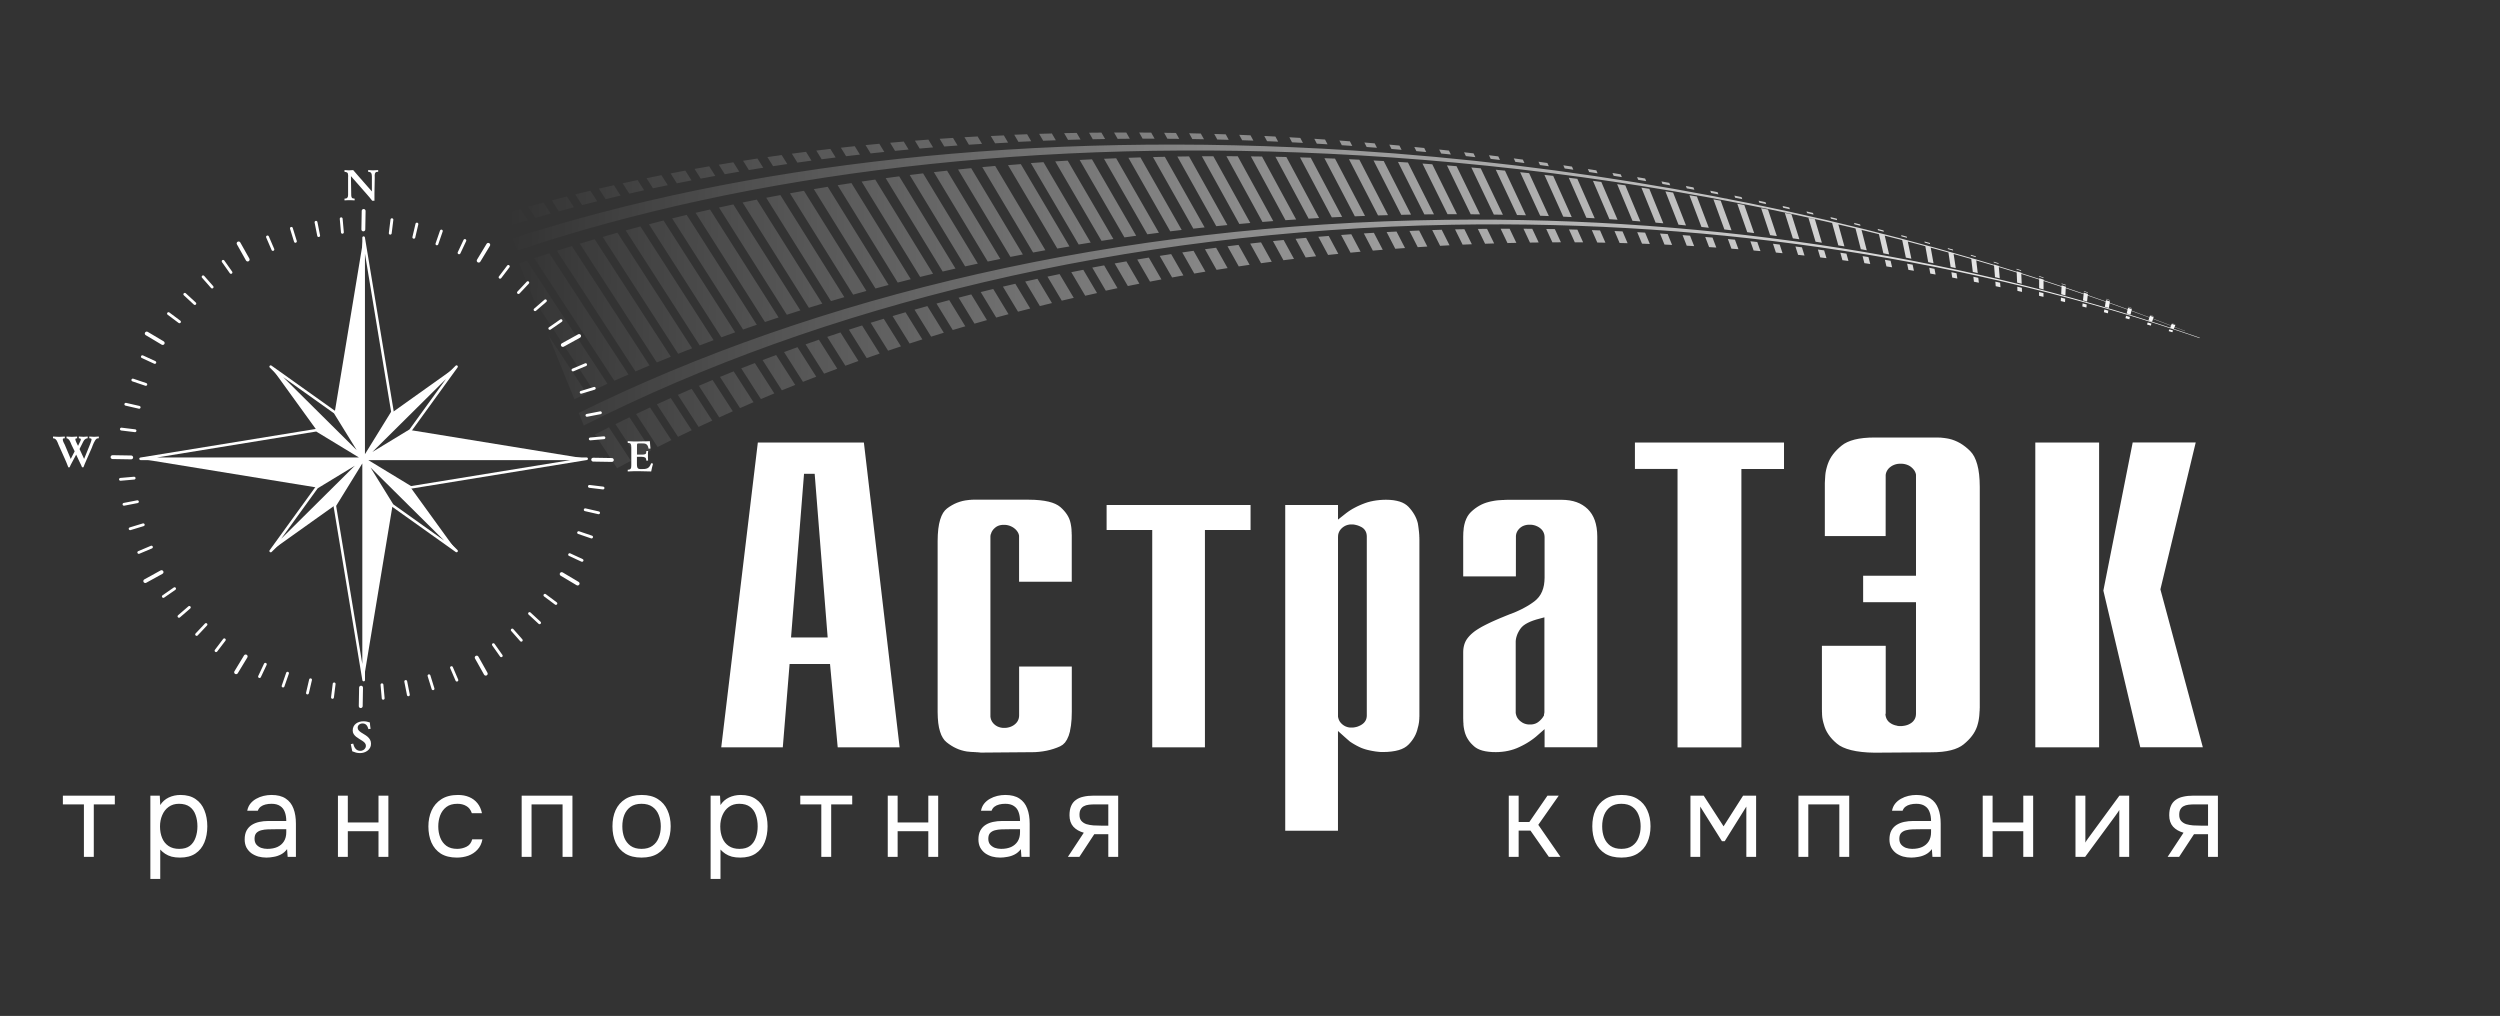 <?xml version="1.0" encoding="UTF-8"?> <svg xmlns="http://www.w3.org/2000/svg" width="283" height="115" viewBox="0 0 283 115" fill="none"><rect x="0" y="0" width="283" height="115" fill="#333333" stroke="none"/><path fill-rule="evenodd" clip-rule="evenodd" d="M38.607 24.604C38.697 24.596 38.776 24.662 38.784 24.748L38.921 26.283C38.929 26.373 38.862 26.451 38.776 26.459C38.685 26.467 38.607 26.4 38.599 26.315L38.462 24.779C38.454 24.689 38.52 24.611 38.607 24.604Z" fill="white"></path><path fill-rule="evenodd" clip-rule="evenodd" d="M35.744 25.005C35.83 24.989 35.917 25.044 35.932 25.13L36.231 26.642C36.247 26.728 36.192 26.814 36.101 26.829C36.015 26.845 35.928 26.79 35.913 26.704L35.614 25.192C35.598 25.106 35.653 25.021 35.744 25.005Z" fill="white"></path><path fill-rule="evenodd" clip-rule="evenodd" d="M32.938 25.695C33.025 25.668 33.115 25.718 33.139 25.8L33.594 27.273C33.622 27.359 33.571 27.449 33.488 27.476C33.402 27.503 33.311 27.453 33.288 27.371L32.832 25.898C32.805 25.812 32.852 25.722 32.938 25.695Z" fill="white"></path><path fill-rule="evenodd" clip-rule="evenodd" d="M30.219 26.673C30.302 26.638 30.396 26.673 30.431 26.759L31.04 28.177C31.076 28.259 31.04 28.353 30.954 28.388C30.872 28.423 30.777 28.388 30.742 28.302L30.133 26.884C30.097 26.802 30.133 26.708 30.219 26.673Z" fill="white"></path><path fill-rule="evenodd" clip-rule="evenodd" d="M25.166 29.448C25.24 29.398 25.338 29.417 25.39 29.487L26.282 30.75C26.333 30.824 26.313 30.922 26.242 30.972C26.168 31.023 26.069 31.003 26.018 30.933L25.126 29.671C25.075 29.596 25.095 29.499 25.166 29.448Z" fill="white"></path><path fill-rule="evenodd" clip-rule="evenodd" d="M22.886 31.214C22.952 31.155 23.055 31.163 23.113 31.229L24.135 32.391C24.194 32.457 24.186 32.558 24.119 32.617C24.052 32.675 23.95 32.667 23.891 32.601L22.87 31.44C22.811 31.373 22.819 31.272 22.886 31.214Z" fill="white"></path><path fill-rule="evenodd" clip-rule="evenodd" d="M20.803 33.206C20.862 33.139 20.968 33.139 21.03 33.198L22.166 34.246C22.233 34.305 22.233 34.41 22.174 34.472C22.115 34.538 22.009 34.538 21.946 34.48L20.811 33.428C20.744 33.369 20.74 33.264 20.803 33.202V33.206Z" fill="white"></path><path fill-rule="evenodd" clip-rule="evenodd" d="M18.945 35.403C19 35.333 19.102 35.318 19.173 35.372L20.415 36.3C20.485 36.354 20.501 36.456 20.446 36.526C20.391 36.596 20.289 36.611 20.218 36.557L18.977 35.629C18.906 35.575 18.89 35.474 18.945 35.403Z" fill="white"></path><path fill-rule="evenodd" clip-rule="evenodd" d="M15.967 40.31C16.006 40.232 16.101 40.197 16.183 40.232L17.594 40.883C17.673 40.922 17.708 41.016 17.673 41.098C17.633 41.175 17.539 41.211 17.456 41.175L16.05 40.525C15.967 40.49 15.932 40.392 15.971 40.31H15.967Z" fill="white"></path><path fill-rule="evenodd" clip-rule="evenodd" d="M14.883 42.968C14.91 42.886 15.005 42.839 15.087 42.867L16.557 43.366C16.639 43.393 16.686 43.486 16.659 43.568C16.631 43.65 16.537 43.697 16.455 43.669L14.985 43.171C14.902 43.143 14.855 43.05 14.883 42.968Z" fill="white"></path><path fill-rule="evenodd" clip-rule="evenodd" d="M14.084 45.727C14.104 45.642 14.19 45.587 14.277 45.606L15.789 45.953C15.876 45.973 15.931 46.059 15.911 46.144C15.892 46.23 15.805 46.285 15.719 46.265L14.206 45.918C14.119 45.899 14.064 45.813 14.084 45.727Z" fill="white"></path><path fill-rule="evenodd" clip-rule="evenodd" d="M13.582 48.553C13.593 48.463 13.672 48.401 13.762 48.413L15.303 48.6C15.393 48.611 15.456 48.689 15.444 48.779C15.432 48.868 15.354 48.931 15.263 48.919L13.719 48.732C13.633 48.72 13.566 48.642 13.578 48.553H13.582Z" fill="white"></path><path fill-rule="evenodd" clip-rule="evenodd" d="M13.475 54.278C13.467 54.189 13.534 54.111 13.621 54.103L15.169 53.966C15.255 53.959 15.338 54.025 15.346 54.111C15.354 54.2 15.287 54.278 15.2 54.286L13.652 54.422C13.562 54.43 13.483 54.364 13.475 54.274V54.278Z" fill="white"></path><path fill-rule="evenodd" clip-rule="evenodd" d="M13.876 57.119C13.86 57.033 13.915 56.948 14.002 56.932L15.526 56.636C15.613 56.62 15.699 56.675 15.715 56.761C15.73 56.846 15.675 56.932 15.589 56.948L14.064 57.244C13.978 57.26 13.891 57.205 13.876 57.119Z" fill="white"></path><path fill-rule="evenodd" clip-rule="evenodd" d="M14.576 59.906C14.548 59.821 14.599 59.731 14.682 59.704L16.167 59.252C16.254 59.224 16.344 59.275 16.372 59.357C16.399 59.443 16.348 59.532 16.265 59.556L14.78 60.008C14.694 60.035 14.603 59.984 14.576 59.902V59.906Z" fill="white"></path><path fill-rule="evenodd" clip-rule="evenodd" d="M15.562 62.599C15.527 62.517 15.562 62.424 15.649 62.389L17.079 61.785C17.162 61.749 17.256 61.785 17.291 61.87C17.327 61.952 17.287 62.046 17.205 62.081L15.775 62.685C15.692 62.72 15.598 62.681 15.562 62.599Z" fill="white"></path><path fill-rule="evenodd" clip-rule="evenodd" d="M18.359 67.611C18.308 67.537 18.327 67.44 18.398 67.389L19.671 66.504C19.746 66.454 19.844 66.473 19.895 66.543C19.946 66.618 19.927 66.715 19.856 66.766L18.583 67.65C18.508 67.701 18.41 67.685 18.359 67.611Z" fill="white"></path><path fill-rule="evenodd" clip-rule="evenodd" d="M20.139 69.875C20.08 69.809 20.088 69.708 20.155 69.649L21.326 68.636C21.393 68.578 21.495 68.585 21.554 68.652C21.613 68.718 21.605 68.819 21.538 68.878L20.367 69.891C20.3 69.95 20.198 69.942 20.139 69.875Z" fill="white"></path><path fill-rule="evenodd" clip-rule="evenodd" d="M22.147 71.937C22.08 71.879 22.08 71.774 22.139 71.711L23.2 70.585C23.259 70.519 23.365 70.519 23.428 70.577C23.495 70.636 23.498 70.741 23.436 70.803L22.379 71.93C22.32 71.996 22.214 72 22.151 71.937H22.147Z" fill="white"></path><path fill-rule="evenodd" clip-rule="evenodd" d="M24.359 73.785C24.289 73.73 24.273 73.629 24.328 73.559L25.263 72.327C25.318 72.257 25.42 72.241 25.491 72.296C25.562 72.351 25.578 72.452 25.523 72.522L24.587 73.754C24.532 73.824 24.43 73.839 24.359 73.785Z" fill="white"></path><path fill-rule="evenodd" clip-rule="evenodd" d="M29.311 76.735C29.229 76.696 29.194 76.603 29.233 76.521L29.889 75.126C29.928 75.044 30.023 75.009 30.105 75.048C30.188 75.087 30.219 75.18 30.184 75.262L29.528 76.657C29.488 76.739 29.394 76.774 29.311 76.735Z" fill="white"></path><path fill-rule="evenodd" clip-rule="evenodd" d="M31.991 77.814C31.908 77.787 31.861 77.694 31.893 77.612L32.396 76.154C32.423 76.072 32.517 76.025 32.6 76.053C32.682 76.08 32.73 76.174 32.702 76.255L32.195 77.713C32.168 77.795 32.073 77.842 31.991 77.814Z" fill="white"></path><path fill-rule="evenodd" clip-rule="evenodd" d="M34.768 78.606C34.682 78.586 34.627 78.501 34.647 78.415L34.996 76.914C35.016 76.829 35.102 76.774 35.189 76.793C35.275 76.813 35.33 76.899 35.311 76.984L34.961 78.485C34.941 78.571 34.855 78.625 34.768 78.606Z" fill="white"></path><path fill-rule="evenodd" clip-rule="evenodd" d="M37.617 79.105C37.531 79.093 37.464 79.015 37.476 78.925L37.665 77.397C37.676 77.312 37.755 77.246 37.845 77.257C37.936 77.269 37.999 77.347 37.987 77.436L37.798 78.964C37.786 79.05 37.708 79.116 37.617 79.105Z" fill="white"></path><path fill-rule="evenodd" clip-rule="evenodd" d="M43.393 79.21C43.303 79.218 43.224 79.151 43.216 79.066L43.079 77.53C43.071 77.44 43.138 77.362 43.224 77.355C43.315 77.347 43.393 77.413 43.401 77.499L43.538 79.034C43.546 79.124 43.48 79.202 43.389 79.21H43.393Z" fill="white"></path><path fill-rule="evenodd" clip-rule="evenodd" d="M46.258 78.812C46.171 78.828 46.085 78.773 46.069 78.683L45.77 77.171C45.755 77.085 45.809 77 45.9 76.984C45.986 76.969 46.073 77.023 46.089 77.113L46.387 78.625C46.403 78.711 46.348 78.796 46.261 78.812H46.258Z" fill="white"></path><path fill-rule="evenodd" clip-rule="evenodd" d="M49.064 78.119C48.978 78.146 48.887 78.095 48.864 78.013L48.408 76.54C48.38 76.454 48.431 76.365 48.514 76.341C48.6 76.314 48.691 76.365 48.718 76.447L49.174 77.92C49.202 78.006 49.151 78.095 49.068 78.119H49.064Z" fill="white"></path><path fill-rule="evenodd" clip-rule="evenodd" d="M51.782 77.14C51.7 77.175 51.605 77.14 51.57 77.055L50.961 75.636C50.925 75.554 50.961 75.461 51.047 75.426C51.13 75.391 51.224 75.426 51.26 75.511L51.868 76.93C51.904 77.012 51.868 77.105 51.782 77.14Z" fill="white"></path><path fill-rule="evenodd" clip-rule="evenodd" d="M56.836 74.365C56.761 74.416 56.663 74.397 56.612 74.326L55.72 73.064C55.669 72.99 55.689 72.892 55.759 72.841C55.834 72.791 55.932 72.806 55.983 72.88L56.875 74.143C56.926 74.217 56.911 74.315 56.836 74.365Z" fill="white"></path><path fill-rule="evenodd" clip-rule="evenodd" d="M59.115 72.6C59.049 72.658 58.947 72.65 58.888 72.584L57.866 71.423C57.807 71.356 57.815 71.255 57.882 71.197C57.948 71.138 58.051 71.146 58.109 71.212L59.131 72.374C59.19 72.44 59.182 72.541 59.115 72.6Z" fill="white"></path><path fill-rule="evenodd" clip-rule="evenodd" d="M61.198 70.608C61.139 70.674 61.033 70.678 60.97 70.616L59.834 69.567C59.767 69.509 59.767 69.404 59.827 69.341C59.885 69.279 59.992 69.275 60.054 69.334L61.19 70.382C61.257 70.44 61.261 70.546 61.198 70.608Z" fill="white"></path><path fill-rule="evenodd" clip-rule="evenodd" d="M63.056 68.41C63.001 68.48 62.898 68.496 62.828 68.441L61.586 67.514C61.515 67.459 61.5 67.358 61.555 67.288C61.61 67.218 61.712 67.202 61.782 67.256L63.024 68.184C63.095 68.239 63.111 68.34 63.056 68.41Z" fill="white"></path><path fill-rule="evenodd" clip-rule="evenodd" d="M66.034 63.503C65.995 63.581 65.9 63.616 65.818 63.581L64.411 62.93C64.329 62.895 64.297 62.798 64.333 62.716C64.372 62.638 64.466 62.603 64.549 62.638L65.956 63.289C66.038 63.328 66.073 63.422 66.034 63.503Z" fill="white"></path><path fill-rule="evenodd" clip-rule="evenodd" d="M67.118 60.845C67.091 60.927 66.996 60.974 66.914 60.946L65.444 60.444C65.358 60.416 65.315 60.323 65.346 60.241C65.374 60.159 65.468 60.112 65.55 60.14L67.02 60.639C67.103 60.666 67.15 60.759 67.118 60.841V60.845Z" fill="white"></path><path fill-rule="evenodd" clip-rule="evenodd" d="M67.917 58.086C67.897 58.172 67.811 58.227 67.725 58.207L66.212 57.86C66.125 57.841 66.07 57.755 66.09 57.669C66.11 57.584 66.196 57.529 66.282 57.548L67.795 57.895C67.882 57.915 67.937 58.001 67.917 58.086Z" fill="white"></path><path fill-rule="evenodd" clip-rule="evenodd" d="M68.424 55.264C68.413 55.35 68.334 55.416 68.244 55.404L66.703 55.218C66.613 55.206 66.55 55.128 66.562 55.038C66.574 54.949 66.652 54.886 66.743 54.898L68.283 55.085C68.373 55.097 68.436 55.175 68.424 55.264Z" fill="white"></path><path fill-rule="evenodd" clip-rule="evenodd" d="M68.525 49.535C68.533 49.621 68.466 49.703 68.38 49.711L66.832 49.847C66.745 49.855 66.663 49.789 66.655 49.703C66.647 49.613 66.714 49.535 66.8 49.528L68.349 49.391C68.435 49.383 68.517 49.45 68.525 49.535Z" fill="white"></path><path fill-rule="evenodd" clip-rule="evenodd" d="M68.125 46.694C68.141 46.779 68.086 46.865 67.995 46.881L66.471 47.177C66.384 47.193 66.298 47.138 66.282 47.048C66.266 46.963 66.321 46.877 66.408 46.861L67.932 46.565C68.019 46.55 68.105 46.604 68.121 46.69L68.125 46.694Z" fill="white"></path><path fill-rule="evenodd" clip-rule="evenodd" d="M67.427 43.911C67.454 43.997 67.403 44.087 67.32 44.11L65.835 44.562C65.749 44.59 65.658 44.543 65.635 44.457C65.607 44.371 65.654 44.282 65.741 44.258L67.226 43.806C67.313 43.779 67.403 43.83 67.427 43.911Z" fill="white"></path><path fill-rule="evenodd" clip-rule="evenodd" d="M66.44 41.215C66.475 41.296 66.44 41.39 66.353 41.425L64.923 42.029C64.841 42.064 64.746 42.029 64.711 41.943C64.675 41.861 64.711 41.768 64.797 41.733L66.228 41.129C66.31 41.094 66.404 41.129 66.44 41.215Z" fill="white"></path><path fill-rule="evenodd" clip-rule="evenodd" d="M63.642 36.202C63.693 36.276 63.674 36.374 63.603 36.424L62.33 37.309C62.259 37.36 62.157 37.34 62.106 37.27C62.055 37.2 62.071 37.099 62.145 37.048L63.418 36.163C63.493 36.112 63.591 36.132 63.642 36.202Z" fill="white"></path><path fill-rule="evenodd" clip-rule="evenodd" d="M61.862 33.942C61.921 34.008 61.914 34.109 61.847 34.168L60.676 35.181C60.609 35.239 60.507 35.232 60.448 35.166C60.389 35.099 60.397 34.998 60.464 34.939L61.635 33.926C61.701 33.868 61.803 33.875 61.862 33.942Z" fill="white"></path><path fill-rule="evenodd" clip-rule="evenodd" d="M59.857 31.876C59.924 31.934 59.924 32.04 59.865 32.102L58.808 33.228C58.745 33.295 58.643 33.298 58.58 33.236C58.513 33.178 58.509 33.072 58.572 33.01L59.629 31.884C59.692 31.817 59.794 31.817 59.857 31.876Z" fill="white"></path><path fill-rule="evenodd" clip-rule="evenodd" d="M57.642 30.029C57.712 30.084 57.728 30.185 57.673 30.255L56.738 31.486C56.683 31.557 56.581 31.572 56.51 31.518C56.439 31.463 56.423 31.362 56.478 31.292L57.414 30.06C57.469 29.99 57.571 29.974 57.642 30.029Z" fill="white"></path><path fill-rule="evenodd" clip-rule="evenodd" d="M52.691 27.078C52.774 27.114 52.809 27.211 52.77 27.293L52.114 28.688C52.074 28.77 51.98 28.805 51.897 28.766C51.815 28.727 51.779 28.634 51.819 28.552L52.475 27.153C52.514 27.075 52.609 27.04 52.691 27.075V27.078Z" fill="white"></path><path fill-rule="evenodd" clip-rule="evenodd" d="M50.011 25.999C50.097 26.026 50.14 26.12 50.113 26.202L49.61 27.659C49.582 27.741 49.488 27.788 49.405 27.761C49.319 27.733 49.276 27.64 49.307 27.558L49.81 26.1C49.838 26.018 49.932 25.972 50.014 25.999H50.011Z" fill="white"></path><path fill-rule="evenodd" clip-rule="evenodd" d="M47.232 25.208C47.318 25.227 47.373 25.313 47.354 25.398L47.004 26.899C46.984 26.985 46.898 27.039 46.807 27.02C46.721 27 46.666 26.915 46.686 26.829L47.035 25.328C47.055 25.243 47.141 25.188 47.228 25.208H47.232Z" fill="white"></path><path fill-rule="evenodd" clip-rule="evenodd" d="M44.384 24.709C44.475 24.721 44.538 24.799 44.526 24.888L44.337 26.42C44.325 26.506 44.247 26.572 44.157 26.56C44.07 26.549 44.003 26.471 44.015 26.381L44.204 24.849C44.215 24.76 44.294 24.697 44.384 24.709Z" fill="white"></path><path fill-rule="evenodd" clip-rule="evenodd" d="M41.17 23.661C41.291 23.661 41.386 23.762 41.386 23.883L41.35 25.976C41.35 26.097 41.248 26.194 41.126 26.19C41.005 26.19 40.906 26.089 40.91 25.968L40.946 23.875C40.946 23.754 41.048 23.657 41.17 23.661Z" fill="white"></path><path fill-rule="evenodd" clip-rule="evenodd" d="M40.831 80.153C40.709 80.153 40.615 80.052 40.615 79.931L40.651 77.838C40.651 77.717 40.753 77.624 40.875 77.624C40.996 77.624 41.091 77.725 41.091 77.846L41.055 79.939C41.055 80.059 40.953 80.153 40.831 80.153Z" fill="white"></path><path fill-rule="evenodd" clip-rule="evenodd" d="M12.52 51.741C12.52 51.62 12.622 51.527 12.744 51.527L14.854 51.562C14.976 51.562 15.07 51.663 15.07 51.784C15.07 51.905 14.968 51.998 14.846 51.998L12.736 51.963C12.614 51.963 12.516 51.862 12.52 51.741Z" fill="white"></path><path fill-rule="evenodd" clip-rule="evenodd" d="M69.48 52.073C69.48 52.194 69.378 52.287 69.256 52.287L67.146 52.252C67.024 52.252 66.93 52.151 66.93 52.03C66.93 51.909 67.032 51.812 67.154 51.816L69.264 51.851C69.386 51.851 69.48 51.952 69.48 52.073Z" fill="white"></path><path fill-rule="evenodd" clip-rule="evenodd" d="M16.252 65.885C16.193 65.78 16.232 65.647 16.338 65.589L18.181 64.572C18.288 64.513 18.421 64.552 18.48 64.657C18.539 64.763 18.5 64.895 18.394 64.954L16.551 65.971C16.445 66.029 16.311 65.99 16.252 65.885Z" fill="white"></path><path fill-rule="evenodd" clip-rule="evenodd" d="M26.905 27.363C27.011 27.305 27.145 27.344 27.203 27.449L28.229 29.277C28.288 29.382 28.249 29.515 28.143 29.573C28.037 29.631 27.903 29.592 27.844 29.487L26.819 27.659C26.759 27.554 26.799 27.422 26.905 27.363Z" fill="white"></path><path fill-rule="evenodd" clip-rule="evenodd" d="M65.748 37.929C65.806 38.034 65.767 38.167 65.661 38.225L63.818 39.242C63.712 39.301 63.579 39.262 63.52 39.157C63.461 39.051 63.5 38.919 63.606 38.86L65.449 37.843C65.555 37.785 65.689 37.824 65.748 37.929Z" fill="white"></path><path fill-rule="evenodd" clip-rule="evenodd" d="M55.094 76.455C54.988 76.513 54.854 76.474 54.795 76.369L53.77 74.541C53.711 74.436 53.75 74.303 53.856 74.245C53.962 74.186 54.096 74.225 54.155 74.331L55.18 76.159C55.239 76.264 55.2 76.396 55.094 76.455Z" fill="white"></path><path fill-rule="evenodd" clip-rule="evenodd" d="M26.614 76.287C26.512 76.225 26.476 76.092 26.539 75.987L27.624 74.194C27.686 74.093 27.82 74.058 27.926 74.12C28.028 74.182 28.064 74.315 28.001 74.42L26.916 76.213C26.854 76.314 26.72 76.349 26.614 76.287Z" fill="white"></path><path fill-rule="evenodd" clip-rule="evenodd" d="M16.422 37.641C16.485 37.539 16.618 37.504 16.724 37.567L18.532 38.642C18.634 38.705 18.669 38.837 18.607 38.943C18.544 39.044 18.41 39.079 18.304 39.017L16.497 37.941C16.394 37.879 16.359 37.746 16.422 37.641Z" fill="white"></path><path fill-rule="evenodd" clip-rule="evenodd" d="M55.385 27.527C55.487 27.59 55.523 27.722 55.46 27.827L54.375 29.62C54.312 29.721 54.179 29.756 54.073 29.694C53.971 29.632 53.935 29.499 53.998 29.394L55.083 27.601C55.145 27.5 55.279 27.465 55.385 27.527Z" fill="white"></path><path fill-rule="evenodd" clip-rule="evenodd" d="M65.577 66.173C65.514 66.275 65.381 66.31 65.275 66.248L63.467 65.172C63.365 65.109 63.33 64.977 63.393 64.872C63.456 64.77 63.589 64.735 63.695 64.798L65.503 65.873C65.605 65.936 65.64 66.068 65.577 66.173Z" fill="white"></path><path d="M41.163 52.084C41.163 52.084 41.136 52.084 41.124 52.077C41.061 52.061 41.014 52.002 41.014 51.936V26.9C41.014 26.822 41.073 26.759 41.151 26.752C41.226 26.752 41.297 26.798 41.308 26.876L44.578 46.62C44.586 46.655 44.578 46.69 44.558 46.722L41.289 52.014C41.261 52.057 41.214 52.084 41.163 52.084ZM41.312 28.712V51.414L44.275 46.612L41.312 28.712Z" fill="white"></path><path d="M41.164 77.125C41.089 77.125 41.03 77.074 41.018 77L37.749 57.256C37.741 57.221 37.749 57.186 37.769 57.154L41.038 51.862C41.073 51.803 41.14 51.772 41.207 51.8C41.27 51.815 41.317 51.874 41.317 51.94V76.98C41.317 77.058 41.258 77.121 41.179 77.129C41.175 77.129 41.172 77.129 41.168 77.129L41.164 77.125ZM38.052 57.264L41.014 75.164V52.462L38.052 57.264Z" fill="white"></path><path d="M46.5 55.327C46.472 55.327 46.445 55.319 46.421 55.303L41.081 52.061C41.026 52.026 40.998 51.96 41.014 51.893C41.03 51.827 41.093 51.784 41.16 51.784H66.406C66.484 51.784 66.547 51.843 66.555 51.921C66.563 51.998 66.508 52.065 66.429 52.077L46.523 55.319C46.523 55.319 46.507 55.319 46.5 55.319V55.327ZM41.69 52.084L46.531 55.023L64.579 52.084H41.69Z" fill="white"></path><path d="M41.164 52.084H15.918C15.839 52.084 15.776 52.026 15.768 51.948C15.761 51.87 15.816 51.804 15.894 51.792L35.8 48.549C35.836 48.542 35.871 48.549 35.903 48.569L41.239 51.812C41.294 51.846 41.321 51.913 41.305 51.979C41.29 52.045 41.227 52.088 41.16 52.088L41.164 52.084ZM17.745 51.788H40.633L35.796 48.849L17.749 51.788H17.745Z" fill="white"></path><path d="M41.163 52.084C41.139 52.084 41.112 52.077 41.088 52.065C41.041 52.038 41.014 51.991 41.014 51.936C41.014 51.897 41.029 51.858 41.057 51.831L51.576 41.398C51.631 41.339 51.717 41.339 51.776 41.39C51.835 41.441 51.847 41.526 51.8 41.589L46.578 48.803C46.578 48.803 46.55 48.834 46.535 48.842L41.238 52.061C41.214 52.077 41.187 52.084 41.159 52.084H41.163ZM50.495 42.891L42.153 51.165L46.354 48.612L50.495 42.891Z" fill="white"></path><path d="M30.645 62.522C30.61 62.522 30.578 62.51 30.547 62.486C30.488 62.436 30.476 62.35 30.523 62.288L35.745 55.074C35.745 55.074 35.773 55.042 35.789 55.035L41.085 51.816C41.148 51.776 41.235 51.788 41.282 51.85C41.329 51.909 41.325 51.995 41.27 52.045L30.751 62.479C30.724 62.51 30.684 62.522 30.645 62.522ZM35.969 55.269L31.832 60.986L40.17 52.716L35.973 55.269H35.969Z" fill="white"></path><path d="M51.682 62.521C51.651 62.521 51.623 62.514 51.596 62.494L44.322 57.314C44.322 57.314 44.291 57.287 44.283 57.272L41.037 52.018C40.998 51.956 41.014 51.87 41.073 51.823C41.132 51.772 41.218 51.78 41.269 51.835L51.788 62.268C51.843 62.322 51.847 62.408 51.796 62.467C51.764 62.502 51.725 62.517 51.682 62.517V62.521ZM44.519 57.088L50.283 61.196L41.945 52.926L44.519 57.092V57.088Z" fill="white"></path><path d="M41.163 52.084C41.124 52.084 41.088 52.069 41.057 52.041L30.538 41.608C30.483 41.553 30.479 41.468 30.53 41.409C30.581 41.351 30.668 41.339 30.73 41.386L38.004 46.565C38.004 46.565 38.035 46.593 38.043 46.608L41.289 51.866C41.328 51.928 41.312 52.014 41.253 52.061C41.226 52.08 41.194 52.092 41.163 52.092V52.084ZM32.039 42.68L40.377 50.95L37.803 46.784L32.035 42.68H32.039Z" fill="white"></path><path fill-rule="evenodd" clip-rule="evenodd" d="M41.164 26.899V51.936L37.895 46.644L41.164 26.899Z" fill="white"></path><path fill-rule="evenodd" clip-rule="evenodd" d="M41.164 76.977V51.936L44.433 57.233L41.164 76.977Z" fill="white"></path><path fill-rule="evenodd" clip-rule="evenodd" d="M66.406 51.936H41.164L46.5 48.693L66.406 51.936Z" fill="white"></path><path fill-rule="evenodd" clip-rule="evenodd" d="M15.918 51.936H41.164L35.824 55.179L15.918 51.936Z" fill="white"></path><path fill-rule="evenodd" clip-rule="evenodd" d="M51.683 41.503L41.164 51.936L44.41 46.682L51.683 41.503Z" fill="white"></path><path fill-rule="evenodd" clip-rule="evenodd" d="M30.645 62.373L41.16 51.94L41.163 51.936V51.94L37.918 57.194L30.645 62.373Z" fill="white"></path><path fill-rule="evenodd" clip-rule="evenodd" d="M51.683 62.373L41.164 51.936L46.461 55.155L51.683 62.373Z" fill="white"></path><path fill-rule="evenodd" clip-rule="evenodd" d="M30.641 41.503L41.163 51.936L35.863 48.721L30.641 41.503Z" fill="white"></path><path fill-rule="evenodd" clip-rule="evenodd" d="M39.725 19.919L39.756 21.88C39.756 21.95 39.756 22.024 39.76 22.098C39.76 22.172 39.776 22.242 39.796 22.312C39.823 22.394 39.87 22.441 39.937 22.453C40.004 22.464 40.075 22.476 40.145 22.488V22.683C40.043 22.675 39.941 22.671 39.839 22.667C39.737 22.667 39.642 22.663 39.544 22.663C39.446 22.663 39.359 22.663 39.269 22.667C39.179 22.667 39.088 22.675 38.998 22.683V22.488C39.143 22.488 39.246 22.457 39.309 22.39C39.371 22.324 39.403 22.223 39.403 22.086V20.083C39.403 20.056 39.403 20.025 39.407 19.993C39.407 19.962 39.411 19.931 39.411 19.9C39.411 19.721 39.379 19.608 39.32 19.549C39.261 19.495 39.151 19.459 38.998 19.448V19.253C39.163 19.272 39.328 19.284 39.493 19.284C39.658 19.284 39.823 19.272 39.98 19.253C40.083 19.378 40.189 19.498 40.295 19.615C40.401 19.732 40.507 19.857 40.609 19.978L42.098 21.673V20.001C42.098 19.83 42.075 19.697 42.028 19.604C41.98 19.51 41.863 19.459 41.674 19.448V19.253C41.859 19.272 42.047 19.284 42.232 19.284C42.432 19.284 42.625 19.272 42.809 19.253V19.448H42.778C42.735 19.448 42.692 19.448 42.645 19.459C42.597 19.467 42.558 19.483 42.527 19.51C42.48 19.557 42.448 19.615 42.432 19.686C42.42 19.756 42.413 19.822 42.413 19.892C42.413 19.912 42.413 19.935 42.417 19.958C42.417 19.982 42.42 20.001 42.42 20.013V20.22L42.389 21.86V22.722H42.13C42.035 22.593 41.941 22.468 41.839 22.351C41.737 22.234 41.639 22.117 41.54 22.005L39.709 19.919H39.725Z" fill="white"></path><path fill-rule="evenodd" clip-rule="evenodd" d="M41.947 82.503L41.707 82.542C41.68 82.453 41.648 82.371 41.617 82.293C41.585 82.215 41.542 82.145 41.491 82.086C41.44 82.028 41.377 81.981 41.306 81.946C41.232 81.911 41.145 81.895 41.035 81.895C40.89 81.895 40.764 81.938 40.654 82.028C40.544 82.118 40.489 82.234 40.489 82.386C40.489 82.496 40.528 82.593 40.599 82.675C40.674 82.761 40.768 82.839 40.878 82.913C40.988 82.987 41.114 83.065 41.243 83.139C41.373 83.213 41.495 83.299 41.609 83.396C41.719 83.493 41.813 83.603 41.888 83.731C41.962 83.86 41.998 84.012 41.998 84.191C41.998 84.37 41.962 84.511 41.892 84.643C41.821 84.772 41.727 84.885 41.609 84.974C41.491 85.064 41.357 85.134 41.212 85.181C41.063 85.228 40.913 85.251 40.756 85.251C40.599 85.251 40.45 85.232 40.304 85.197C40.159 85.157 40.017 85.107 39.876 85.048C39.841 84.916 39.813 84.779 39.794 84.643C39.774 84.507 39.746 84.37 39.711 84.238L39.978 84.175C40.006 84.281 40.041 84.382 40.08 84.479C40.123 84.577 40.175 84.663 40.237 84.74C40.3 84.819 40.375 84.881 40.465 84.924C40.556 84.971 40.666 84.994 40.795 84.994C40.87 84.994 40.949 84.982 41.023 84.951C41.098 84.924 41.165 84.885 41.224 84.834C41.279 84.783 41.326 84.725 41.365 84.655C41.401 84.585 41.42 84.511 41.42 84.429C41.42 84.308 41.385 84.203 41.31 84.117C41.236 84.027 41.145 83.945 41.031 83.871C40.921 83.797 40.803 83.723 40.674 83.649C40.548 83.575 40.426 83.493 40.316 83.404C40.206 83.314 40.112 83.213 40.037 83.096C39.962 82.979 39.927 82.843 39.927 82.687C39.927 82.511 39.962 82.359 40.029 82.231C40.096 82.102 40.186 81.993 40.3 81.907C40.414 81.821 40.54 81.759 40.685 81.716C40.831 81.673 40.98 81.65 41.141 81.65C41.267 81.65 41.389 81.662 41.511 81.685C41.632 81.708 41.75 81.74 41.868 81.782C41.876 81.899 41.884 82.02 41.9 82.141C41.911 82.266 41.931 82.383 41.951 82.499L41.947 82.503Z" fill="white"></path><path fill-rule="evenodd" clip-rule="evenodd" d="M73.157 51.055H73.365C73.357 51.145 73.353 51.23 73.349 51.316C73.349 51.402 73.346 51.492 73.346 51.577C73.346 51.663 73.346 51.764 73.346 51.858C73.346 51.952 73.353 52.049 73.365 52.142H73.157C73.157 51.959 73.11 51.838 73.019 51.788C72.929 51.737 72.795 51.71 72.619 51.71H72.1V52.54C72.1 52.622 72.1 52.696 72.112 52.766C72.12 52.832 72.135 52.895 72.159 52.945C72.186 52.996 72.226 53.035 72.285 53.062C72.344 53.09 72.418 53.101 72.516 53.101C72.677 53.101 72.823 53.101 72.945 53.09C73.07 53.082 73.177 53.054 73.271 53.016C73.365 52.973 73.448 52.91 73.518 52.817C73.589 52.727 73.656 52.598 73.715 52.435L73.923 52.485C73.88 52.63 73.844 52.774 73.809 52.922C73.774 53.07 73.742 53.218 73.715 53.37C73.259 53.351 72.799 53.339 72.34 53.339C72.127 53.339 71.911 53.339 71.699 53.343C71.487 53.343 71.271 53.355 71.059 53.37V53.175C71.157 53.175 71.231 53.164 71.283 53.14C71.334 53.117 71.377 53.086 71.4 53.039C71.428 52.996 71.444 52.941 71.451 52.879C71.459 52.817 71.463 52.743 71.463 52.661V50.638C71.463 50.467 71.444 50.342 71.4 50.26C71.361 50.178 71.247 50.135 71.059 50.135V49.94C71.267 49.96 71.475 49.972 71.691 49.972H72.21L72.799 49.96C72.929 49.96 73.059 49.96 73.18 49.956C73.306 49.956 73.432 49.948 73.562 49.94C73.57 50.077 73.581 50.217 73.597 50.357C73.613 50.498 73.624 50.638 73.636 50.775L73.42 50.794C73.393 50.65 73.357 50.537 73.314 50.459C73.271 50.377 73.216 50.319 73.145 50.276C73.078 50.233 72.992 50.209 72.89 50.202C72.787 50.194 72.67 50.19 72.528 50.19H72.332C72.296 50.19 72.257 50.19 72.214 50.202C72.171 50.209 72.139 50.225 72.127 50.252C72.116 50.287 72.112 50.326 72.108 50.369C72.108 50.412 72.108 50.455 72.108 50.498V51.464H72.481C72.556 51.464 72.634 51.464 72.713 51.46C72.791 51.46 72.866 51.449 72.937 51.437C73.039 51.417 73.106 51.371 73.129 51.301C73.153 51.23 73.165 51.149 73.165 51.055H73.157Z" fill="white"></path><path fill-rule="evenodd" clip-rule="evenodd" d="M8.629 51.453L8.134 52.377C8.086 52.458 8.039 52.544 8 52.63C7.961 52.719 7.918 52.809 7.878 52.899H7.733C7.607 52.56 7.474 52.232 7.328 51.913L6.625 50.342C6.593 50.268 6.562 50.186 6.53 50.1C6.499 50.015 6.46 49.937 6.413 49.863C6.365 49.793 6.31 49.73 6.244 49.684C6.177 49.637 6.098 49.613 6 49.613V49.418C6.228 49.438 6.456 49.45 6.684 49.45C6.912 49.45 7.12 49.438 7.336 49.418V49.613H7.305C7.257 49.613 7.21 49.621 7.171 49.633C7.128 49.645 7.108 49.68 7.108 49.734C7.108 49.843 7.136 49.949 7.187 50.054C7.238 50.155 7.289 50.256 7.336 50.35L8.008 51.952L8.452 51.09L8.09 50.342C8.063 50.284 8.035 50.214 8.004 50.132C7.973 50.05 7.933 49.972 7.89 49.894C7.843 49.82 7.792 49.754 7.733 49.703C7.674 49.648 7.607 49.621 7.532 49.613V49.418C7.741 49.438 7.941 49.45 8.142 49.45C8.342 49.45 8.534 49.438 8.731 49.418V49.613C8.692 49.613 8.644 49.621 8.597 49.633C8.55 49.645 8.527 49.676 8.527 49.726C8.527 49.765 8.538 49.82 8.562 49.886C8.586 49.952 8.617 50.023 8.648 50.093C8.684 50.163 8.719 50.233 8.751 50.303C8.786 50.373 8.813 50.428 8.833 50.475C8.88 50.381 8.927 50.291 8.967 50.198C9.01 50.104 9.053 50.015 9.1 49.921C9.112 49.894 9.12 49.867 9.132 49.836C9.144 49.808 9.151 49.777 9.151 49.746C9.151 49.691 9.124 49.656 9.069 49.637C9.014 49.621 8.967 49.609 8.923 49.609V49.415C9.1 49.434 9.277 49.446 9.45 49.446C9.611 49.446 9.772 49.434 9.925 49.415V49.609C9.831 49.621 9.756 49.641 9.694 49.676C9.635 49.711 9.584 49.754 9.54 49.804C9.497 49.855 9.462 49.913 9.43 49.98C9.399 50.046 9.364 50.116 9.324 50.194L9.002 50.829L9.521 51.948L10.028 50.705C10.047 50.65 10.079 50.58 10.114 50.49C10.153 50.401 10.189 50.311 10.224 50.214C10.259 50.12 10.291 50.03 10.318 49.949C10.346 49.863 10.362 49.8 10.366 49.761C10.366 49.691 10.338 49.645 10.279 49.633C10.22 49.617 10.165 49.609 10.11 49.609V49.415C10.287 49.434 10.464 49.446 10.649 49.446C10.833 49.446 11.01 49.434 11.187 49.415V49.609C11.148 49.617 11.1 49.621 11.053 49.625C11.006 49.625 10.963 49.645 10.927 49.672C10.868 49.718 10.813 49.785 10.762 49.867C10.711 49.949 10.664 50.038 10.617 50.132C10.574 50.225 10.531 50.319 10.495 50.416C10.46 50.514 10.428 50.596 10.401 50.669L9.749 52.158C9.694 52.279 9.643 52.404 9.591 52.521C9.544 52.642 9.493 52.766 9.446 52.895H9.289C9.254 52.801 9.218 52.716 9.175 52.63C9.132 52.544 9.092 52.458 9.049 52.373L8.613 51.449L8.629 51.453Z" fill="white"></path><g clip-path="url(#clip0_313_1587)"><path fill-rule="evenodd" clip-rule="evenodd" d="M81.644 84.598L85.787 50.092H97.791L101.839 84.598H94.828L93.959 75.163H89.382L88.612 84.598H81.644ZM89.545 72.163H93.692L92.221 53.634H91.016L89.545 72.163ZM121.131 82.756L120.973 83.288L120.78 83.718L120.558 84.056L120.306 84.3L120.01 84.481L119.654 84.632L119.269 84.769L118.874 84.886L118.474 84.979L118.06 85.052L117.635 85.106L117.2 85.14L116.751 85.15H116.465L111.028 85.194L110.86 85.174L110.757 85.165L110.653 85.155H110.549L110.446 85.14H110.342L110.238 85.13H110.135L110.036 85.121H109.932L109.829 85.106L109.725 85.096L109.621 85.087L109.517 85.077L109.434 85.067L109.132 85.008L108.836 84.93L108.54 84.832L108.253 84.71L107.967 84.569L107.686 84.403L107.409 84.217L107.147 84.016L106.92 83.797L106.728 83.528L106.555 83.201L106.412 82.81L106.293 82.355L106.209 81.837L106.16 81.256L106.14 80.606V61.242L106.16 60.524L106.214 59.884L106.303 59.317L106.426 58.823L106.58 58.403L106.757 58.061L106.96 57.787L107.192 57.568L107.463 57.372L107.75 57.196L108.041 57.04L108.342 56.908L108.648 56.8L108.959 56.712L109.275 56.649L109.611 56.605L109.7 56.595L109.789 56.585H109.878L109.962 56.571H110.046L110.13 56.566H110.209H110.288H116.46L117.107 56.581L117.694 56.624L118.222 56.693L118.696 56.786L119.111 56.903L119.467 57.045L119.768 57.206L120.025 57.392L120.252 57.602L120.459 57.822L120.642 58.046L120.8 58.271L120.933 58.501L121.042 58.735L121.126 58.975L121.19 59.224L121.21 59.322L121.229 59.429L121.249 59.542L121.264 59.649L121.279 59.761L121.289 59.874L121.299 59.986V60.099L121.313 60.299V60.441L121.323 60.548V60.651V60.753V60.851V60.944V65.855H115.359V60.641L115.324 60.494L115.28 60.372L115.22 60.255L115.151 60.148L115.072 60.045L114.983 59.947L114.885 59.859L114.776 59.771L114.653 59.688L114.519 59.615L114.381 59.551L114.238 59.498L114.09 59.459L113.937 59.429L113.779 59.414H113.621H113.482L113.349 59.429L113.216 59.454L113.087 59.488L112.964 59.537L112.845 59.595L112.732 59.669L112.633 59.747L112.549 59.825L112.47 59.903L112.401 59.991L112.337 60.079L112.283 60.172L112.233 60.27L112.199 60.372L112.189 60.406V60.416L112.164 60.46L112.149 60.504L112.134 60.548L112.125 60.602V60.656L112.115 60.7V81.134L112.139 81.275L112.174 81.417L112.228 81.549L112.292 81.676L112.376 81.798L112.47 81.91L112.574 82.008L112.687 82.101L112.811 82.179L112.939 82.248L113.077 82.301L113.221 82.345L113.364 82.375L113.512 82.394H113.665H113.823L113.981 82.38L114.134 82.35L114.282 82.311L114.425 82.262L114.564 82.199L114.697 82.126L114.825 82.038L114.944 81.94L115.053 81.828L115.146 81.71L115.225 81.578L115.285 81.442L115.329 81.295L115.354 81.148L115.364 81.007V75.451H121.328V80.567L121.304 81.397L121.234 82.126L121.121 82.756H121.131ZM130.433 84.598V59.996H125.268V57.167H141.563V59.996H136.398V84.598H130.433ZM145.493 57.167H151.463V58.818L152.396 58.081L152.618 57.919L152.85 57.763L153.097 57.611L153.359 57.47L153.635 57.328L153.922 57.196L154.223 57.069L154.529 56.952L154.84 56.849L155.156 56.766L155.482 56.698L155.818 56.644L156.163 56.605L156.519 56.581L156.879 56.571L157.329 56.585L157.738 56.624L158.114 56.693L158.449 56.781L158.746 56.893L159.007 57.03L159.234 57.186L159.437 57.367L159.624 57.577L159.802 57.797L159.96 58.022L160.103 58.252L160.227 58.486L160.336 58.726L160.424 58.975L160.494 59.214L160.513 59.322L160.533 59.454L160.553 59.586L160.573 59.727L160.602 59.972L160.617 60.099L160.632 60.226L160.642 60.353L160.652 60.475L160.661 60.597V60.709L160.671 60.822V60.929L160.676 61.037V61.139V80.557V80.66V80.767V80.879V80.992V81.104L160.666 81.222V81.344L160.656 81.461L160.647 81.578L160.637 81.695L160.622 81.808L160.602 81.92L160.582 82.033L160.558 82.15L160.528 82.262L160.494 82.389L160.424 82.668L160.34 82.917L160.237 83.166L160.113 83.406L159.97 83.64L159.807 83.87L159.624 84.095L159.427 84.305L159.21 84.49L158.963 84.652L158.672 84.793L158.336 84.911L157.951 85.004L157.521 85.072L157.047 85.116L156.524 85.13H156.346L156.158 85.116L155.961 85.096L155.753 85.072L155.536 85.038L155.309 84.999L155.072 84.95L154.83 84.896L154.588 84.832L154.346 84.754L154.099 84.662L153.852 84.549L153.601 84.422L153.344 84.28L153.082 84.124L152.835 83.963L152.82 83.953L152.786 83.924L152.751 83.894L152.712 83.86L152.672 83.826L152.633 83.792L152.593 83.757L152.549 83.718L152.504 83.679L152.465 83.645L152.42 83.606L152.376 83.567L152.332 83.528L152.287 83.489L152.243 83.45L151.458 82.746V94.038H145.488V57.167H145.493ZM151.463 60.719V81.134L151.492 81.27L151.532 81.407L151.586 81.534L151.65 81.656L151.734 81.774L151.828 81.881L151.932 81.979L152.04 82.067L152.159 82.145L152.282 82.213L152.416 82.267L152.549 82.311L152.687 82.341L152.83 82.36H152.964H153.146L153.294 82.341L153.428 82.316L153.556 82.287L153.685 82.248L153.808 82.199L153.926 82.145L154.045 82.086L154.163 82.013L154.282 81.925L154.396 81.823L154.494 81.705L154.578 81.578L154.642 81.442L154.687 81.295L154.712 81.143L154.721 81.007V60.719L154.712 60.573L154.687 60.416L154.642 60.265L154.578 60.123L154.494 59.991L154.391 59.869L154.272 59.766L154.149 59.683L154.025 59.62L153.912 59.566L153.793 59.517L153.67 59.473L153.546 59.439L153.423 59.41L153.294 59.385L153.151 59.366H152.835L152.692 59.39L152.554 59.419L152.42 59.463L152.287 59.517L152.164 59.586L152.045 59.664L151.937 59.752L151.833 59.849L151.739 59.957L151.655 60.074L151.591 60.196L151.537 60.323L151.497 60.455L151.472 60.597V60.724H151.468L151.463 60.719ZM165.683 59.83L165.757 59.419L165.856 59.053L165.984 58.726L166.132 58.437L166.305 58.188L166.508 57.963L166.74 57.753L166.982 57.558L167.228 57.387L167.48 57.235L167.732 57.103L167.989 56.991L168.251 56.898L168.527 56.82L168.68 56.781L168.838 56.747L168.996 56.717L169.154 56.688L169.307 56.664L169.46 56.644L169.613 56.629L169.766 56.62L169.919 56.61L170.073 56.6H170.221L170.364 56.585H170.497L170.626 56.576H170.749H170.872H176.753L177.232 56.595L177.672 56.644L178.081 56.727L178.466 56.844L178.822 56.991L179.148 57.172L179.449 57.382L179.731 57.626L179.977 57.9L180.195 58.203L180.377 58.535L180.53 58.901L180.649 59.302L180.738 59.742L180.792 60.216L180.812 60.734V84.593H174.847V82.536L173.879 83.386L173.647 83.572L173.4 83.753L173.144 83.928L172.872 84.1L172.591 84.261L172.294 84.417L171.993 84.564L171.682 84.701L171.366 84.818L171.045 84.915L170.719 84.994L170.384 85.057L170.038 85.101L169.687 85.13L169.327 85.14L168.897 85.13L168.502 85.096L168.142 85.043L167.821 84.969L167.535 84.876L167.283 84.764L167.066 84.637L166.873 84.49L166.69 84.319L166.517 84.144L166.364 83.963L166.231 83.777L166.113 83.591L166.009 83.401L165.925 83.205L165.851 83.005L165.811 82.868L165.777 82.727L165.742 82.585L165.718 82.448L165.693 82.311L165.678 82.179L165.663 82.047V81.915L165.648 81.754L165.639 81.529V81.412L165.634 81.305V81.207V81.114V73.79L165.643 73.565L165.668 73.355L165.708 73.154L165.757 72.964L165.821 72.783L165.9 72.607L165.994 72.436L166.108 72.27L166.236 72.109L166.384 71.943L166.552 71.777L166.745 71.611L166.957 71.444L167.194 71.283L167.451 71.122L167.727 70.961L167.875 70.882L168.033 70.799L168.196 70.716L168.364 70.633L168.532 70.55L168.705 70.467L168.883 70.384L169.065 70.301L169.253 70.218L169.445 70.135L169.648 70.047L169.855 69.959L170.073 69.871L170.295 69.778L170.522 69.685L170.769 69.588L170.798 69.573L170.833 69.558L170.863 69.549L170.887 69.539L170.912 69.529L170.937 69.519L170.966 69.509L171.001 69.5L171.03 69.49L171.095 69.465L171.154 69.441L171.203 69.421L171.549 69.28L171.89 69.128L172.22 68.972L172.536 68.806L172.843 68.635L173.134 68.459L173.415 68.273L173.692 68.073L173.958 67.843L174.2 67.575L174.403 67.276L174.566 66.949L174.689 66.597L174.778 66.221L174.827 65.82L174.847 65.405V60.792L174.837 60.656L174.813 60.504L174.768 60.362L174.709 60.221L174.63 60.089L174.536 59.967L174.428 59.859L174.309 59.761L174.181 59.673L174.047 59.6L173.909 59.537L173.766 59.483L173.618 59.444L173.465 59.414L173.307 59.4H173.149H172.996L172.847 59.414L172.704 59.444L172.561 59.483L172.423 59.537L172.294 59.6L172.171 59.683L172.057 59.771L171.954 59.874L171.86 59.986L171.776 60.108L171.712 60.235L171.658 60.367L171.623 60.509L171.603 60.656V60.792L171.598 65.249H165.634V60.763L165.648 60.265L165.693 59.815L165.683 59.83ZM172.319 81.793L172.452 81.862L172.591 81.92L172.734 81.964L172.882 81.994L173.035 82.013H173.188H173.326L173.46 81.999L173.593 81.974L173.721 81.94L173.845 81.896L173.963 81.837L174.077 81.769L174.181 81.691L174.27 81.617L174.349 81.544L174.423 81.471L174.492 81.397L174.556 81.319L174.62 81.241L174.674 81.158L174.783 80.982V80.855L174.793 80.821L174.803 80.787V80.757L174.818 80.713V80.674L174.827 80.645V80.611V80.577V69.881L173.899 70.135L173.554 70.247L173.238 70.369L172.956 70.501L172.699 70.643L172.472 70.799L172.275 70.975L172.122 71.161L172.003 71.337L171.904 71.508L171.816 71.679L171.741 71.855L171.682 72.031L171.633 72.207L171.598 72.387L171.578 72.578V80.713L171.608 80.86L171.648 81.002L171.702 81.138L171.771 81.27L171.86 81.393L171.959 81.505L172.067 81.608L172.186 81.7L172.314 81.784L172.319 81.793ZM189.897 84.598V53.087H185.073V50.092H201.95V53.092H197.126V84.603H189.902L189.897 84.598ZM213.435 80.792V80.924L213.459 81.06L213.494 81.197L213.543 81.329L213.608 81.456L213.687 81.573L213.78 81.681L213.884 81.774L213.983 81.847L214.082 81.91L214.185 81.969L214.294 82.018L214.403 82.062L214.516 82.096L214.63 82.126L214.684 82.135H214.704L214.743 82.155L214.788 82.165L214.832 82.174H214.877L214.926 82.189H214.97H215.153H215.306L215.464 82.169L215.617 82.145L215.765 82.111L215.909 82.067L216.047 82.013L216.18 81.945L216.313 81.867L216.442 81.774L216.56 81.661L216.659 81.539L216.748 81.402L216.812 81.256L216.857 81.104L216.881 80.948L216.891 80.796V68.171H210.907V65.171H216.891V53.732L216.857 53.585L216.812 53.463L216.758 53.351L216.694 53.243L216.615 53.141L216.531 53.043L216.437 52.955L216.333 52.862L216.21 52.774L216.076 52.696L215.933 52.633L215.785 52.579L215.632 52.54L215.474 52.51L215.311 52.496H215.143H214.985L214.827 52.51L214.674 52.54L214.526 52.579L214.383 52.633L214.245 52.696L214.111 52.774L213.988 52.862L213.869 52.96L213.766 53.067L213.672 53.19L213.593 53.322L213.529 53.463L213.484 53.61L213.459 53.761V53.903L213.455 60.68H206.571V54.939V54.817V54.685L206.586 54.392L206.596 54.23L206.606 54.064L206.616 53.888L206.631 53.717L206.65 53.546L206.68 53.375L206.715 53.199L206.759 53.023L206.808 52.843L206.863 52.657L206.927 52.476L207.036 52.203L207.169 51.939L207.322 51.68L207.505 51.421L207.712 51.167L207.944 50.917L208.201 50.673L208.477 50.439L208.774 50.228L209.114 50.048L209.504 49.891L209.944 49.759L210.433 49.657L210.976 49.584L211.568 49.54L212.215 49.525H218.654H218.777H218.901H219.029H219.162L219.296 49.53H219.434L219.572 49.54H219.706L219.839 49.554L219.972 49.569L220.106 49.584L220.239 49.603L220.372 49.623L220.505 49.647L220.634 49.672L220.96 49.759L221.276 49.872L221.587 50.009L221.893 50.17L222.189 50.36L222.481 50.575L222.767 50.815L223.038 51.074L223.28 51.362L223.488 51.699L223.67 52.105L223.824 52.574L223.947 53.106L224.036 53.708L224.09 54.372L224.11 55.105V79.858V79.981V80.112L224.1 80.254V80.401L224.085 80.557L224.075 80.723L224.065 80.889L224.051 81.055L224.031 81.222L224.006 81.393L223.977 81.564L223.942 81.735L223.898 81.91L223.848 82.086L223.799 82.253L223.69 82.521L223.562 82.785L223.409 83.044L223.231 83.298L223.029 83.547L222.801 83.792L222.55 84.031L222.283 84.261L221.992 84.466L221.661 84.642L221.281 84.798L220.851 84.925L220.367 85.028L219.834 85.101L219.251 85.145L218.614 85.16L212.205 85.204L211.445 85.179L210.749 85.121L210.117 85.033L209.554 84.915L209.055 84.769L208.621 84.598L208.25 84.403L207.939 84.178L207.658 83.928L207.401 83.67L207.174 83.406L206.976 83.132L206.804 82.854L206.66 82.57L206.547 82.282L206.453 81.969L206.409 81.823L206.374 81.681L206.339 81.539L206.315 81.397L206.29 81.261L206.275 81.124L206.265 80.992L206.255 80.855V80.713L206.246 80.572V80.435L206.241 80.298V80.166V80.034V79.907V73.101H213.464V80.801L213.435 80.792ZM237.619 64.833V69.299V84.598H230.396V50.092H237.619V64.838V64.833ZM238.098 66.871L241.421 50.087H248.556L244.557 66.715L249.361 84.593H242.28L238.103 66.866L238.098 66.871Z" fill="white"></path></g><path fill-rule="evenodd" clip-rule="evenodd" d="M66.407 44.535C65.943 44.753 65.482 44.972 65.023 45.195L62.07 37.941L66.407 44.535ZM67.341 49.178L69.855 53C70.374 52.717 70.897 52.438 71.421 52.16L68.93 48.373C68.396 48.641 67.869 48.908 67.341 49.178ZM57.094 25.724C57.111 25.718 57.124 25.713 57.141 25.708C57.094 25.636 57.047 25.565 57 25.493L57.094 25.724ZM68.766 43.444C65.725 38.802 62.683 34.162 59.638 29.519C59.346 29.619 59.053 29.72 58.763 29.821L60.431 33.915C62.675 37.337 64.918 40.759 67.161 44.181C67.695 43.932 68.231 43.685 68.769 43.442L68.766 43.444ZM69.667 48.008C70.49 49.266 71.317 50.524 72.143 51.782C72.662 51.512 73.181 51.241 73.704 50.974C72.886 49.727 72.068 48.482 71.253 47.237C70.723 47.494 70.195 47.751 69.67 48.01L69.667 48.008ZM59.732 24.924C59.456 24.503 59.183 24.081 58.906 23.66C58.323 23.827 57.746 23.994 57.171 24.164C57.45 24.59 57.729 25.016 58.008 25.443C58.58 25.268 59.155 25.096 59.732 24.924ZM60.484 29.235C63.504 33.857 66.523 38.478 69.54 43.1C70.071 42.862 70.606 42.626 71.142 42.393C68.156 37.819 65.167 33.248 62.18 28.674C61.611 28.859 61.045 29.047 60.484 29.235ZM72.007 46.871C72.82 48.114 73.629 49.356 74.441 50.598C74.958 50.336 75.477 50.076 75.997 49.819C75.193 48.59 74.389 47.359 73.585 46.127C73.057 46.374 72.529 46.62 72.004 46.869L72.007 46.871ZM62.338 24.174C62.067 23.761 61.799 23.345 61.528 22.932C60.948 23.088 60.373 23.245 59.801 23.406C60.075 23.825 60.346 24.246 60.619 24.662C61.188 24.497 61.763 24.333 62.338 24.174ZM73.529 41.371C70.598 36.866 67.667 32.363 64.736 27.858C64.169 28.033 63.606 28.21 63.045 28.391C66.007 32.943 68.968 37.496 71.933 42.046C72.463 41.818 72.994 41.593 73.529 41.368V41.371ZM74.358 45.77C75.157 46.996 75.953 48.222 76.751 49.448C77.265 49.197 77.781 48.948 78.301 48.702C77.511 47.489 76.721 46.273 75.93 45.057C75.405 45.293 74.88 45.531 74.358 45.77ZM64.968 23.462C64.705 23.054 64.44 22.649 64.175 22.241C63.597 22.387 63.026 22.535 62.454 22.686C62.719 23.096 62.987 23.507 63.255 23.92C63.821 23.764 64.393 23.613 64.968 23.462ZM75.939 40.383C73.063 35.949 70.189 31.516 67.313 27.082C66.75 27.249 66.189 27.416 65.631 27.585C68.537 32.067 71.444 36.548 74.35 41.029C74.878 40.812 75.408 40.595 75.939 40.38V40.383ZM76.732 44.702C77.516 45.91 78.301 47.12 79.083 48.328C79.594 48.087 80.108 47.846 80.624 47.608C79.848 46.411 79.069 45.211 78.295 44.014C77.77 44.239 77.251 44.469 76.732 44.7V44.702ZM67.601 22.787C67.344 22.387 67.084 21.987 66.827 21.587C66.252 21.724 65.683 21.862 65.114 22.005C65.374 22.41 65.636 22.813 65.896 23.218C66.46 23.073 67.029 22.93 67.601 22.787ZM78.35 39.429C75.532 35.067 72.715 30.705 69.897 26.343C69.336 26.5 68.778 26.659 68.222 26.82C71.071 31.23 73.919 35.639 76.767 40.049C77.292 39.84 77.82 39.633 78.348 39.429H78.35ZM79.108 43.669C79.878 44.861 80.646 46.056 81.417 47.248C81.925 47.014 82.439 46.784 82.953 46.556C82.191 45.375 81.428 44.197 80.666 43.015C80.144 43.233 79.624 43.45 79.108 43.672V43.669ZM70.253 22.143C70.001 21.751 69.747 21.359 69.496 20.967C68.927 21.094 68.358 21.224 67.794 21.356C68.048 21.754 68.302 22.151 68.559 22.545C69.12 22.408 69.686 22.273 70.253 22.14V22.143ZM80.782 38.508C78.022 34.217 75.262 29.927 72.499 25.636C71.941 25.785 71.386 25.933 70.833 26.086C73.624 30.425 76.417 34.763 79.207 39.101C79.729 38.902 80.254 38.704 80.779 38.508H80.782ZM81.503 42.666C82.26 43.842 83.017 45.018 83.771 46.194C84.279 45.971 84.788 45.748 85.299 45.529C84.55 44.366 83.801 43.201 83.053 42.038C82.533 42.245 82.017 42.454 81.503 42.666ZM72.916 21.536C72.67 21.152 72.422 20.768 72.176 20.384C71.609 20.503 71.046 20.625 70.482 20.75C70.731 21.139 70.982 21.528 71.231 21.918C71.789 21.791 72.35 21.663 72.913 21.539L72.916 21.536ZM83.221 37.618C80.519 33.399 77.814 29.18 75.113 24.961C74.557 25.101 74.007 25.242 73.458 25.385C76.19 29.651 78.925 33.918 81.657 38.185C82.177 37.994 82.699 37.806 83.221 37.618ZM83.906 41.696C84.65 42.854 85.393 44.014 86.133 45.171C86.639 44.957 87.144 44.745 87.653 44.535C86.918 43.389 86.183 42.242 85.448 41.095C84.931 41.294 84.418 41.495 83.906 41.696ZM75.591 20.962C75.35 20.586 75.11 20.207 74.87 19.831C74.306 19.942 73.745 20.056 73.187 20.172C73.43 20.554 73.673 20.935 73.916 21.317C74.472 21.197 75.03 21.078 75.591 20.962ZM85.672 36.762C83.025 32.615 80.381 28.47 77.734 24.325C77.185 24.455 76.635 24.587 76.088 24.723C78.765 28.918 81.439 33.11 84.116 37.303C84.633 37.12 85.152 36.942 85.672 36.762ZM86.324 40.761C87.053 41.903 87.78 43.044 88.509 44.183C89.012 43.977 89.515 43.775 90.018 43.574C89.296 42.443 88.576 41.315 87.857 40.187C87.346 40.377 86.835 40.568 86.327 40.761H86.324ZM78.284 20.421C78.049 20.053 77.814 19.683 77.58 19.314C77.022 19.418 76.464 19.524 75.908 19.63C76.146 20.003 76.383 20.379 76.621 20.752C77.174 20.641 77.729 20.53 78.284 20.421ZM88.136 35.933C85.547 31.86 82.962 27.789 80.376 23.716C79.829 23.838 79.282 23.962 78.74 24.09C81.356 28.21 83.975 32.329 86.592 36.45C87.106 36.278 87.62 36.105 88.136 35.936V35.933ZM88.755 39.853C89.468 40.976 90.183 42.102 90.896 43.225C91.394 43.029 91.894 42.833 92.396 42.639C91.689 41.527 90.985 40.415 90.277 39.302C89.769 39.485 89.261 39.668 88.755 39.853ZM80.972 19.913C80.743 19.55 80.514 19.187 80.284 18.827C79.729 18.922 79.177 19.02 78.627 19.121C78.859 19.486 79.088 19.855 79.32 20.22C79.867 20.117 80.42 20.014 80.97 19.913H80.972ZM90.603 35.139C88.073 31.14 85.545 27.14 83.014 23.141C82.47 23.255 81.928 23.372 81.389 23.491C83.951 27.538 86.509 31.585 89.067 35.629C89.578 35.465 90.087 35.3 90.601 35.139H90.603ZM91.189 38.979C91.888 40.086 92.59 41.193 93.289 42.298C93.783 42.11 94.281 41.922 94.778 41.739C94.084 40.645 93.394 39.548 92.7 38.455C92.195 38.63 91.689 38.804 91.189 38.982V38.979ZM83.683 19.433C83.459 19.079 83.235 18.724 83.014 18.372C82.464 18.459 81.915 18.552 81.367 18.642C81.594 19.002 81.82 19.359 82.044 19.72C82.589 19.624 83.136 19.529 83.683 19.433ZM93.087 34.373C90.617 30.448 88.144 26.521 85.672 22.596C85.133 22.702 84.594 22.81 84.061 22.922C86.561 26.894 89.062 30.867 91.565 34.84C92.07 34.683 92.579 34.527 93.087 34.373ZM93.64 38.134C94.325 39.223 95.01 40.311 95.695 41.4C96.187 41.22 96.679 41.04 97.176 40.865C96.499 39.787 95.819 38.709 95.142 37.634C94.64 37.798 94.14 37.967 93.642 38.134H93.64ZM86.398 18.986C86.18 18.639 85.965 18.292 85.746 17.945C85.199 18.027 84.655 18.112 84.114 18.197C84.335 18.549 84.553 18.898 84.774 19.251C85.313 19.161 85.854 19.073 86.398 18.986ZM95.579 33.637C93.167 29.786 90.752 25.933 88.338 22.082C87.802 22.183 87.269 22.283 86.738 22.387C89.18 26.285 91.623 30.184 94.065 34.082C94.568 33.934 95.071 33.785 95.579 33.64V33.637ZM96.096 37.321C96.767 38.391 97.438 39.464 98.11 40.534C98.599 40.362 99.088 40.192 99.579 40.023C98.916 38.963 98.251 37.904 97.588 36.844C97.09 37.001 96.593 37.162 96.096 37.321ZM89.123 18.57C88.91 18.231 88.7 17.892 88.487 17.553C87.946 17.627 87.404 17.704 86.868 17.781C87.081 18.125 87.296 18.467 87.512 18.811C88.048 18.729 88.584 18.65 89.123 18.57ZM98.076 32.933C95.72 29.156 93.366 25.377 91.009 21.6C90.479 21.693 89.951 21.788 89.424 21.883C91.808 25.708 94.192 29.529 96.576 33.354C97.076 33.213 97.576 33.073 98.076 32.935V32.933ZM98.56 36.537C99.218 37.591 99.872 38.643 100.53 39.697C101.016 39.533 101.502 39.371 101.989 39.209C101.339 38.169 100.69 37.125 100.041 36.084C99.546 36.235 99.052 36.386 98.56 36.537ZM91.86 18.183C91.656 17.852 91.449 17.519 91.244 17.188C90.708 17.256 90.172 17.325 89.639 17.397C89.846 17.733 90.056 18.07 90.263 18.406C90.794 18.329 91.327 18.258 91.86 18.183ZM100.588 32.257C98.292 28.555 95.993 24.85 93.698 21.147C93.173 21.232 92.648 21.322 92.126 21.409C94.452 25.157 96.775 28.907 99.102 32.655C99.596 32.52 100.091 32.387 100.591 32.257H100.588ZM101.041 35.782C101.682 36.818 102.326 37.853 102.967 38.886C103.447 38.73 103.928 38.574 104.412 38.42C103.776 37.395 103.141 36.373 102.505 35.348C102.016 35.491 101.527 35.634 101.038 35.78L101.041 35.782ZM94.596 17.828C94.397 17.505 94.195 17.18 93.996 16.857C93.466 16.918 92.935 16.981 92.405 17.045C92.606 17.373 92.811 17.701 93.012 18.03C93.537 17.961 94.068 17.892 94.596 17.826V17.828ZM103.102 31.611C100.861 27.983 98.624 24.354 96.383 20.723C95.861 20.803 95.341 20.882 94.822 20.964C97.088 24.638 99.356 28.311 101.624 31.985C102.116 31.857 102.607 31.733 103.099 31.608L103.102 31.611ZM103.522 35.057C104.149 36.074 104.779 37.091 105.406 38.108C105.884 37.959 106.362 37.811 106.84 37.666C106.218 36.659 105.597 35.655 104.978 34.649C104.492 34.784 104.005 34.922 103.522 35.059V35.057ZM97.344 17.5C97.151 17.182 96.955 16.867 96.761 16.549C96.234 16.605 95.709 16.661 95.187 16.719C95.383 17.039 95.582 17.36 95.778 17.683C96.3 17.619 96.822 17.558 97.344 17.5ZM105.622 30.991C103.442 27.437 101.259 23.883 99.079 20.329C98.563 20.4 98.049 20.474 97.535 20.551C99.743 24.15 101.953 27.747 104.16 31.346C104.646 31.227 105.133 31.108 105.622 30.991ZM106.011 34.363C106.624 35.361 107.238 36.36 107.851 37.358C108.324 37.215 108.799 37.075 109.274 36.937C108.669 35.949 108.061 34.961 107.456 33.974C106.975 34.101 106.495 34.23 106.014 34.363H106.011ZM100.104 17.201C99.916 16.891 99.726 16.581 99.538 16.274C99.016 16.324 98.496 16.375 97.98 16.425C98.171 16.737 98.361 17.053 98.555 17.365C99.071 17.309 99.588 17.254 100.107 17.201H100.104ZM108.161 30.401C106.036 26.921 103.914 23.441 101.79 19.963C101.279 20.029 100.77 20.096 100.259 20.167C102.409 23.69 104.558 27.215 106.71 30.737C107.194 30.623 107.674 30.512 108.161 30.403V30.401ZM108.517 33.695C109.114 34.675 109.713 35.658 110.313 36.638C110.782 36.503 111.252 36.37 111.722 36.238C111.131 35.269 110.539 34.297 109.948 33.327C109.47 33.449 108.995 33.571 108.52 33.695H108.517ZM102.856 16.931C102.674 16.629 102.489 16.327 102.306 16.025C101.79 16.067 101.276 16.115 100.762 16.16C100.947 16.465 101.132 16.772 101.317 17.076C101.828 17.026 102.339 16.976 102.853 16.928L102.856 16.931ZM110.691 29.842C108.625 26.436 106.558 23.03 104.492 19.624C103.986 19.685 103.48 19.746 102.978 19.81C105.069 23.258 107.16 26.706 109.255 30.154C109.733 30.049 110.211 29.945 110.691 29.842ZM111.017 33.06C111.6 34.021 112.186 34.985 112.769 35.947C113.233 35.819 113.7 35.692 114.167 35.568C113.589 34.617 113.012 33.664 112.435 32.713C111.962 32.827 111.49 32.943 111.017 33.06ZM105.624 16.687C105.448 16.393 105.271 16.099 105.094 15.805C104.583 15.842 104.074 15.882 103.566 15.922C103.746 16.221 103.925 16.518 104.105 16.817C104.61 16.772 105.116 16.729 105.624 16.687ZM113.236 29.31C111.227 25.978 109.219 22.649 107.21 19.32C106.71 19.375 106.21 19.428 105.713 19.486C107.746 22.858 109.78 26.232 111.813 29.606C112.285 29.506 112.761 29.408 113.236 29.312V29.31ZM113.531 32.448C114.1 33.394 114.67 34.336 115.239 35.282C115.7 35.16 116.162 35.041 116.623 34.924C116.059 33.989 115.496 33.057 114.935 32.122C114.465 32.231 113.998 32.337 113.531 32.448ZM108.398 16.473C108.227 16.186 108.053 15.898 107.882 15.612C107.376 15.644 106.873 15.678 106.37 15.712C106.544 16.004 106.718 16.295 106.892 16.586C107.393 16.547 107.893 16.51 108.395 16.473H108.398ZM115.789 28.804C113.838 25.546 111.888 22.291 109.937 19.036C109.442 19.084 108.948 19.134 108.453 19.187C110.429 22.485 112.404 25.782 114.382 29.079C114.849 28.986 115.319 28.896 115.789 28.804ZM116.051 31.868C116.606 32.795 117.162 33.719 117.714 34.646C118.17 34.532 118.626 34.419 119.084 34.307C118.537 33.391 117.988 32.477 117.438 31.561C116.974 31.661 116.512 31.765 116.051 31.868ZM111.166 16.285C111.001 16.004 110.835 15.726 110.669 15.448C110.169 15.474 109.672 15.503 109.175 15.532C109.343 15.816 109.512 16.099 109.68 16.383C110.175 16.348 110.669 16.316 111.166 16.285ZM118.339 28.327C116.443 25.146 114.551 21.965 112.656 18.785C112.167 18.827 111.678 18.872 111.191 18.917C113.109 22.14 115.029 25.363 116.946 28.584C117.41 28.497 117.874 28.412 118.339 28.327ZM118.573 31.314C119.112 32.22 119.654 33.129 120.192 34.034C120.643 33.926 121.096 33.82 121.549 33.717C121.016 32.819 120.48 31.921 119.946 31.026C119.488 31.121 119.029 31.219 118.573 31.314ZM114.117 16.144C113.957 15.871 113.797 15.601 113.636 15.328C113.142 15.35 112.65 15.373 112.158 15.397C112.321 15.673 112.484 15.948 112.647 16.224C113.136 16.195 113.625 16.168 114.117 16.142V16.144ZM121.065 27.898C119.228 24.791 117.394 21.685 115.556 18.578C115.073 18.615 114.589 18.655 114.106 18.695C115.968 21.841 117.827 24.99 119.687 28.136C120.145 28.054 120.604 27.975 121.065 27.898ZM121.27 30.811C121.795 31.701 122.322 32.588 122.847 33.478C123.295 33.378 123.74 33.277 124.187 33.176C123.668 32.297 123.148 31.42 122.629 30.541C122.176 30.628 121.723 30.719 121.27 30.811ZM116.733 15.988C116.579 15.723 116.424 15.458 116.269 15.196C115.783 15.214 115.297 15.233 114.811 15.252C114.968 15.519 115.125 15.789 115.283 16.057C115.766 16.033 116.25 16.012 116.736 15.991L116.733 15.988ZM123.466 27.456C121.687 24.423 119.905 21.391 118.123 18.358C117.645 18.39 117.167 18.424 116.692 18.459C118.496 21.531 120.3 24.603 122.104 27.678C122.557 27.604 123.01 27.53 123.466 27.458V27.456ZM123.643 30.292C124.154 31.161 124.665 32.032 125.176 32.904C125.618 32.808 126.06 32.713 126.502 32.62C125.997 31.759 125.491 30.901 124.988 30.041C124.541 30.123 124.093 30.207 123.646 30.292H123.643ZM119.521 15.879C119.372 15.622 119.22 15.366 119.071 15.109C118.59 15.122 118.109 15.135 117.631 15.151C117.783 15.411 117.935 15.673 118.087 15.932C118.565 15.914 119.043 15.898 119.521 15.879ZM126.036 27.058C124.312 24.1 122.588 21.142 120.864 18.183C120.391 18.21 119.919 18.239 119.449 18.268C121.195 21.266 122.944 24.264 124.69 27.262C125.138 27.194 125.585 27.125 126.036 27.058ZM126.182 29.823C126.679 30.676 127.174 31.526 127.671 32.379C128.108 32.289 128.544 32.202 128.981 32.114C128.489 31.272 128 30.43 127.508 29.588C127.066 29.665 126.621 29.741 126.179 29.821L126.182 29.823ZM122.317 15.794C122.173 15.546 122.027 15.294 121.883 15.045C121.408 15.053 120.936 15.061 120.46 15.072C120.607 15.326 120.753 15.577 120.9 15.832C121.369 15.818 121.842 15.805 122.314 15.792L122.317 15.794ZM128.616 26.688C126.947 23.803 125.279 20.919 123.613 18.035C123.146 18.059 122.682 18.083 122.217 18.107C123.908 21.028 125.599 23.952 127.287 26.873C127.729 26.809 128.174 26.748 128.616 26.688ZM128.735 29.378C129.215 30.213 129.699 31.044 130.18 31.879C130.611 31.797 131.042 31.712 131.475 31.63C131 30.806 130.522 29.985 130.047 29.161C129.608 29.233 129.171 29.304 128.735 29.378ZM125.102 15.739C124.964 15.495 124.823 15.254 124.682 15.011C124.215 15.013 123.748 15.018 123.281 15.024C123.422 15.27 123.563 15.516 123.704 15.763C124.168 15.752 124.635 15.744 125.102 15.736V15.739ZM131.188 26.349C129.575 23.536 127.964 20.726 126.351 17.916C125.892 17.934 125.431 17.953 124.972 17.974C126.607 20.824 128.24 23.671 129.876 26.521C130.312 26.462 130.749 26.404 131.188 26.349ZM131.279 28.965C131.746 29.781 132.216 30.594 132.683 31.41C133.108 31.333 133.536 31.256 133.962 31.179C133.501 30.374 133.036 29.569 132.575 28.764C132.141 28.83 131.71 28.896 131.279 28.965ZM127.895 15.707C127.762 15.471 127.627 15.236 127.494 15C127.033 15 126.572 15 126.11 15C126.246 15.238 126.381 15.477 126.519 15.718C126.978 15.712 127.436 15.707 127.895 15.704V15.707ZM133.769 26.031C132.21 23.295 130.652 20.556 129.097 17.818C128.644 17.831 128.191 17.847 127.737 17.863C129.315 20.639 130.892 23.412 132.473 26.187C132.904 26.134 133.338 26.084 133.769 26.031ZM133.832 28.576C134.285 29.373 134.738 30.168 135.191 30.965C135.611 30.893 136.034 30.822 136.454 30.75C136.006 29.964 135.559 29.177 135.111 28.391C134.683 28.451 134.258 28.512 133.832 28.576ZM130.702 15.699C130.572 15.471 130.442 15.241 130.315 15.013C129.859 15.008 129.406 15.005 128.953 15.003C129.083 15.233 129.213 15.466 129.343 15.697C129.796 15.697 130.249 15.697 130.702 15.697V15.699ZM136.365 25.742C134.863 23.078 133.36 20.413 131.857 17.749C131.409 17.76 130.962 17.77 130.517 17.781C132.039 20.482 133.564 23.181 135.086 25.883C135.512 25.835 135.937 25.787 136.365 25.742ZM136.401 28.213C136.841 28.992 137.28 29.768 137.716 30.546C138.131 30.48 138.548 30.414 138.965 30.35C138.531 29.582 138.098 28.812 137.664 28.044C137.241 28.099 136.821 28.155 136.401 28.213ZM133.489 15.718C133.365 15.495 133.241 15.275 133.119 15.053C132.672 15.045 132.224 15.037 131.777 15.032C131.901 15.257 132.028 15.482 132.152 15.707C132.597 15.707 133.042 15.715 133.489 15.718ZM138.943 25.477C137.495 22.887 136.048 20.294 134.597 17.704C134.155 17.709 133.716 17.715 133.277 17.723C134.744 20.35 136.214 22.977 137.681 25.604C138.1 25.562 138.52 25.52 138.94 25.477H138.943ZM138.954 27.879C139.38 28.64 139.802 29.4 140.228 30.157C140.637 30.096 141.046 30.035 141.457 29.974C141.037 29.225 140.62 28.475 140.2 27.726C139.786 27.776 139.369 27.826 138.954 27.879ZM136.288 15.763C136.169 15.548 136.051 15.334 135.932 15.119C135.49 15.106 135.05 15.095 134.608 15.085C134.73 15.302 134.849 15.519 134.97 15.739C135.41 15.747 135.849 15.752 136.288 15.763ZM141.535 25.242C140.139 22.723 138.747 20.204 137.352 17.686C136.918 17.686 136.484 17.688 136.051 17.691C137.465 20.244 138.877 22.797 140.289 25.353C140.703 25.316 141.117 25.279 141.532 25.242H141.535ZM141.521 27.572C141.93 28.314 142.341 29.055 142.75 29.794C143.154 29.739 143.56 29.683 143.963 29.63C143.557 28.899 143.154 28.166 142.747 27.434C142.339 27.48 141.93 27.527 141.521 27.572ZM139.092 15.829C138.979 15.622 138.866 15.413 138.753 15.207C138.319 15.191 137.885 15.177 137.451 15.164C137.567 15.373 137.681 15.585 137.797 15.794C138.228 15.805 138.661 15.816 139.092 15.829ZM144.134 25.027C142.794 22.58 141.454 20.135 140.115 17.688C139.686 17.686 139.261 17.683 138.833 17.683C140.192 20.162 141.551 22.643 142.91 25.125C143.319 25.093 143.725 25.059 144.134 25.027ZM144.096 27.289C144.491 28.012 144.889 28.735 145.284 29.458C145.681 29.408 146.079 29.357 146.48 29.307C146.09 28.595 145.698 27.879 145.309 27.167C144.905 27.207 144.502 27.246 144.098 27.289H144.096ZM141.885 15.919C141.778 15.718 141.667 15.516 141.559 15.318C141.131 15.299 140.706 15.281 140.28 15.262C140.391 15.466 140.501 15.67 140.612 15.874C141.037 15.887 141.463 15.903 141.888 15.919H141.885ZM146.723 24.844C145.436 22.469 144.148 20.096 142.861 17.72C142.441 17.715 142.021 17.709 141.601 17.704C142.905 20.111 144.212 22.519 145.516 24.926C145.919 24.897 146.32 24.871 146.723 24.844ZM146.659 27.035C147.041 27.739 147.422 28.444 147.803 29.145C148.196 29.1 148.588 29.055 148.98 29.01C148.602 28.314 148.226 27.62 147.85 26.923C147.452 26.96 147.055 26.997 146.659 27.035ZM144.687 16.035C144.582 15.842 144.48 15.649 144.375 15.456C143.955 15.434 143.535 15.413 143.115 15.392C143.22 15.588 143.328 15.787 143.433 15.983C143.85 16.001 144.267 16.017 144.687 16.035ZM149.323 24.683C148.088 22.379 146.853 20.077 145.618 17.773C145.204 17.762 144.789 17.754 144.377 17.744C145.629 20.08 146.883 22.416 148.135 24.752C148.53 24.728 148.928 24.704 149.323 24.68V24.683ZM149.234 26.802C149.602 27.488 149.969 28.173 150.339 28.859C150.726 28.817 151.113 28.775 151.5 28.738C151.138 28.059 150.773 27.384 150.411 26.709C150.019 26.741 149.627 26.772 149.237 26.804L149.234 26.802ZM147.491 16.173C147.392 15.985 147.292 15.8 147.193 15.612C146.778 15.585 146.367 15.564 145.955 15.54C146.054 15.731 146.157 15.919 146.256 16.11C146.668 16.131 147.077 16.152 147.491 16.173ZM151.928 24.548C150.746 22.315 149.56 20.082 148.378 17.852C147.972 17.839 147.566 17.826 147.16 17.815C148.359 20.08 149.56 22.341 150.759 24.606C151.149 24.585 151.539 24.566 151.931 24.55L151.928 24.548ZM151.815 26.6C152.168 27.268 152.522 27.935 152.876 28.602C153.257 28.565 153.635 28.531 154.017 28.494C153.669 27.834 153.318 27.175 152.967 26.515C152.58 26.542 152.196 26.571 151.812 26.6H151.815ZM150.279 16.335C150.185 16.155 150.091 15.975 149.994 15.794C149.588 15.765 149.185 15.739 148.779 15.712C148.875 15.895 148.972 16.078 149.066 16.263C149.469 16.287 149.873 16.311 150.276 16.337L150.279 16.335ZM154.52 24.439C153.387 22.278 152.257 20.117 151.124 17.956C150.723 17.94 150.326 17.924 149.925 17.908C151.072 20.101 152.221 22.294 153.367 24.487C153.751 24.471 154.133 24.455 154.517 24.442L154.52 24.439ZM154.387 26.423C154.727 27.072 155.067 27.721 155.406 28.369C155.779 28.338 156.155 28.303 156.528 28.274C156.194 27.633 155.857 26.995 155.522 26.354C155.144 26.378 154.765 26.399 154.387 26.423ZM152.826 16.502C152.909 16.507 152.994 16.515 153.077 16.52C152.989 16.345 152.898 16.173 152.809 15.998C152.577 15.98 152.348 15.961 152.119 15.945C151.95 15.932 151.784 15.922 151.619 15.908C151.71 16.083 151.801 16.261 151.892 16.438C152.204 16.459 152.517 16.48 152.829 16.502H152.826ZM157.125 24.354C156.045 22.262 154.962 20.172 153.881 18.08C153.489 18.062 153.097 18.04 152.704 18.022C153.801 20.143 154.898 22.265 155.992 24.386C156.368 24.373 156.744 24.362 157.122 24.354H157.125ZM156.967 26.269C157.293 26.899 157.619 27.53 157.945 28.16C158.313 28.131 158.68 28.105 159.05 28.078C158.727 27.456 158.407 26.833 158.086 26.211C157.713 26.229 157.343 26.251 156.97 26.269H156.967ZM155.873 16.729C155.788 16.563 155.702 16.396 155.616 16.229C155.227 16.195 154.837 16.163 154.445 16.131C154.531 16.3 154.616 16.47 154.705 16.639C155.094 16.669 155.484 16.698 155.87 16.729H155.873ZM159.73 24.293C158.7 22.273 157.669 20.249 156.639 18.229C156.255 18.207 155.87 18.186 155.484 18.165C156.528 20.215 157.575 22.267 158.619 24.317C158.99 24.309 159.36 24.301 159.73 24.293ZM160.65 26.097C160.283 26.113 159.918 26.126 159.55 26.142C159.863 26.754 160.175 27.368 160.487 27.98C160.849 27.956 161.211 27.932 161.573 27.909C161.471 27.707 161.368 27.506 161.266 27.305C161.062 26.902 160.854 26.5 160.65 26.097ZM158.658 16.96C158.578 16.798 158.495 16.637 158.415 16.478C158.034 16.443 157.65 16.406 157.268 16.372C157.351 16.536 157.431 16.698 157.514 16.862C157.896 16.894 158.277 16.928 158.658 16.96ZM162.324 24.259C161.344 22.307 160.36 20.352 159.379 18.398C159.003 18.374 158.625 18.35 158.249 18.326C159.244 20.308 160.238 22.288 161.236 24.27C161.598 24.264 161.962 24.262 162.327 24.259H162.324ZM162.125 26.044C162.424 26.637 162.722 27.233 163.02 27.826C163.377 27.805 163.731 27.787 164.087 27.768C163.791 27.18 163.498 26.595 163.203 26.007C162.844 26.018 162.485 26.031 162.125 26.044ZM161.451 17.214C161.374 17.061 161.299 16.907 161.222 16.751C160.846 16.713 160.473 16.674 160.098 16.637C160.175 16.793 160.252 16.952 160.332 17.108C160.705 17.143 161.081 17.177 161.454 17.212L161.451 17.214ZM164.93 24.251C163.999 22.365 163.065 20.48 162.134 18.597C161.763 18.57 161.393 18.541 161.023 18.515C161.968 20.427 162.916 22.339 163.86 24.251C164.217 24.251 164.573 24.251 164.93 24.251ZM164.891 25.962C164.83 25.962 164.769 25.965 164.711 25.967C164.996 26.542 165.28 27.119 165.568 27.694C165.916 27.678 166.267 27.665 166.615 27.649C166.333 27.08 166.051 26.51 165.769 25.943C165.477 25.949 165.184 25.957 164.891 25.962ZM164.236 17.489C164.164 17.341 164.092 17.193 164.021 17.047C163.653 17.008 163.286 16.968 162.918 16.928C162.99 17.079 163.065 17.227 163.137 17.378C163.504 17.415 163.869 17.453 164.233 17.489H164.236ZM167.535 24.264C166.651 22.447 165.767 20.631 164.883 18.814C164.521 18.785 164.159 18.753 163.794 18.724C164.692 20.567 165.59 22.413 166.485 24.256C166.836 24.256 167.184 24.262 167.535 24.264ZM167.294 25.917C167.565 26.476 167.839 27.032 168.109 27.591C168.452 27.578 168.795 27.567 169.137 27.556C168.869 27.005 168.601 26.455 168.333 25.904C167.988 25.906 167.643 25.912 167.294 25.917ZM167.013 17.789C166.944 17.646 166.877 17.505 166.808 17.362C166.449 17.32 166.09 17.28 165.731 17.238C165.8 17.381 165.869 17.527 165.938 17.67C166.297 17.709 166.654 17.749 167.013 17.789ZM170.126 24.304C169.289 22.553 168.452 20.803 167.618 19.055C167.264 19.023 166.908 18.991 166.554 18.959C167.402 20.736 168.25 22.514 169.101 24.288C169.444 24.293 169.786 24.299 170.129 24.307L170.126 24.304ZM169.869 25.893C170.126 26.433 170.386 26.974 170.646 27.514C170.983 27.506 171.317 27.498 171.651 27.49C171.397 26.958 171.14 26.423 170.886 25.89C170.546 25.89 170.209 25.89 169.869 25.893ZM169.798 18.109C169.734 17.974 169.67 17.839 169.607 17.704C169.256 17.659 168.905 17.617 168.552 17.572C168.615 17.709 168.681 17.847 168.745 17.985C169.096 18.024 169.447 18.067 169.795 18.109H169.798ZM172.734 24.368C171.944 22.683 171.154 20.999 170.364 19.317C170.016 19.282 169.67 19.248 169.322 19.214C170.124 20.922 170.927 22.633 171.729 24.341C172.063 24.349 172.4 24.36 172.734 24.368ZM172.458 25.893C172.704 26.415 172.947 26.937 173.193 27.461C173.522 27.456 173.85 27.45 174.179 27.448C173.936 26.934 173.696 26.418 173.453 25.901C173.121 25.898 172.79 25.896 172.458 25.893ZM172.566 18.454C172.505 18.324 172.447 18.197 172.389 18.067C172.046 18.019 171.701 17.974 171.358 17.929C171.419 18.059 171.48 18.191 171.538 18.324C171.881 18.366 172.223 18.411 172.566 18.454ZM175.329 24.458C174.583 22.839 173.839 21.221 173.096 19.603C172.756 19.566 172.417 19.529 172.08 19.494C172.834 21.137 173.591 22.779 174.348 24.421C174.677 24.434 175.003 24.444 175.331 24.458H175.329ZM175.033 25.92C175.265 26.423 175.497 26.929 175.729 27.432C176.05 27.432 176.373 27.429 176.696 27.427C176.467 26.929 176.24 26.431 176.011 25.936C175.685 25.93 175.362 25.925 175.036 25.92H175.033ZM175.329 18.819C175.273 18.697 175.218 18.573 175.163 18.451C174.828 18.403 174.491 18.356 174.157 18.308C174.212 18.432 174.27 18.557 174.326 18.684C174.66 18.729 174.994 18.774 175.329 18.819ZM177.92 24.572C177.221 23.017 176.522 21.465 175.823 19.91C175.492 19.87 175.16 19.833 174.828 19.796C175.539 21.372 176.249 22.951 176.959 24.526C177.279 24.542 177.6 24.556 177.92 24.572ZM177.608 25.97C177.826 26.457 178.047 26.942 178.265 27.429C178.58 27.429 178.895 27.432 179.21 27.434C178.995 26.955 178.776 26.476 178.561 25.996C178.243 25.988 177.926 25.978 177.605 25.97H177.608ZM178.102 19.211C178.05 19.095 177.997 18.975 177.948 18.859C177.622 18.808 177.293 18.761 176.967 18.713C177.019 18.832 177.072 18.951 177.124 19.071C177.45 19.118 177.779 19.163 178.105 19.211H178.102ZM180.523 24.712C179.868 23.223 179.213 21.735 178.555 20.244C178.232 20.204 177.909 20.162 177.583 20.122C178.249 21.634 178.912 23.147 179.578 24.656C179.893 24.672 180.205 24.691 180.52 24.709L180.523 24.712ZM180.194 26.049C180.401 26.518 180.605 26.987 180.813 27.456C181.119 27.461 181.429 27.466 181.735 27.472C181.531 27.011 181.329 26.547 181.125 26.084C180.815 26.073 180.503 26.06 180.191 26.049H180.194ZM180.849 19.619C180.802 19.508 180.752 19.396 180.705 19.285C180.384 19.235 180.067 19.185 179.746 19.134C179.796 19.248 179.843 19.362 179.893 19.473C180.21 19.521 180.528 19.569 180.849 19.619ZM183.106 24.873C182.492 23.449 181.882 22.021 181.268 20.596C180.953 20.554 180.636 20.511 180.321 20.469C180.942 21.918 181.564 23.364 182.186 24.812C182.492 24.831 182.799 24.852 183.103 24.873H183.106ZM182.76 26.153C182.954 26.603 183.147 27.056 183.341 27.506C183.642 27.514 183.943 27.522 184.244 27.53C184.053 27.085 183.863 26.64 183.672 26.195C183.368 26.179 183.064 26.166 182.76 26.153ZM183.597 20.051C183.553 19.945 183.509 19.839 183.465 19.735C183.153 19.683 182.843 19.632 182.531 19.579C182.575 19.688 182.619 19.794 182.666 19.902C182.976 19.953 183.288 20 183.597 20.051ZM184.794 24.995C185.092 25.016 185.393 25.04 185.692 25.064C185.122 23.703 184.553 22.339 183.984 20.978C183.678 20.933 183.368 20.887 183.061 20.845C183.639 22.23 184.219 23.613 184.796 24.998L184.794 24.995ZM185.332 26.282C185.515 26.717 185.694 27.151 185.877 27.583C186.172 27.593 186.465 27.604 186.761 27.617C186.581 27.188 186.402 26.762 186.225 26.333C185.929 26.314 185.631 26.298 185.335 26.282H185.332ZM186.349 20.506C186.308 20.405 186.269 20.308 186.228 20.207C185.924 20.154 185.623 20.101 185.319 20.051C185.36 20.151 185.402 20.255 185.443 20.355C185.744 20.405 186.048 20.456 186.349 20.506ZM187.41 25.202C187.7 25.226 187.993 25.252 188.286 25.276C187.758 23.976 187.23 22.675 186.703 21.375C186.404 21.33 186.103 21.285 185.805 21.24C186.341 22.561 186.877 23.88 187.413 25.202H187.41ZM187.913 26.436C188.081 26.852 188.25 27.268 188.418 27.683C188.706 27.697 188.993 27.71 189.28 27.726C189.115 27.315 188.946 26.905 188.78 26.494C188.49 26.476 188.203 26.457 187.913 26.436ZM189.073 20.983C189.037 20.887 188.999 20.795 188.963 20.7C188.667 20.646 188.374 20.593 188.079 20.538C188.117 20.633 188.153 20.729 188.192 20.824C188.485 20.877 188.78 20.927 189.073 20.98V20.983ZM190.001 25.435C190.286 25.461 190.571 25.491 190.855 25.517C190.369 24.277 189.88 23.038 189.394 21.799C189.104 21.751 188.811 21.706 188.521 21.661C189.015 22.919 189.51 24.177 190.004 25.435H190.001ZM190.468 26.616C190.626 27.016 190.783 27.413 190.938 27.813C191.217 27.829 191.499 27.845 191.778 27.861C191.623 27.466 191.469 27.074 191.314 26.68C191.032 26.659 190.75 26.637 190.468 26.616ZM191.803 21.481C191.77 21.393 191.737 21.303 191.701 21.216C191.413 21.16 191.129 21.107 190.841 21.052C190.875 21.142 190.91 21.232 190.944 21.322C191.231 21.375 191.515 21.428 191.8 21.481H191.803ZM192.604 25.692C192.88 25.721 193.157 25.75 193.436 25.782C192.988 24.603 192.54 23.425 192.093 22.246C191.808 22.198 191.527 22.151 191.242 22.103C191.695 23.3 192.151 24.495 192.604 25.692ZM193.032 26.823C193.176 27.204 193.322 27.588 193.469 27.97C193.742 27.988 194.013 28.007 194.287 28.025C194.143 27.649 193.999 27.27 193.856 26.894C193.582 26.87 193.306 26.846 193.032 26.823ZM194.524 22.003C194.494 21.92 194.463 21.836 194.433 21.754C194.154 21.698 193.878 21.642 193.599 21.587C193.629 21.672 193.659 21.756 193.693 21.841C193.969 21.894 194.248 21.95 194.524 22.003ZM195.201 25.975C195.472 26.007 195.74 26.039 196.008 26.07C195.599 24.953 195.19 23.835 194.784 22.715C194.508 22.665 194.234 22.617 193.958 22.569C194.372 23.706 194.787 24.842 195.201 25.975ZM195.596 27.056C195.729 27.421 195.861 27.784 195.997 28.15C196.262 28.171 196.527 28.189 196.792 28.21C196.66 27.85 196.53 27.493 196.397 27.133C196.129 27.106 195.864 27.08 195.596 27.056ZM197.226 22.543C197.198 22.466 197.171 22.387 197.143 22.31C196.872 22.254 196.604 22.198 196.334 22.143C196.361 22.222 196.389 22.302 196.417 22.381C196.687 22.437 196.955 22.49 197.226 22.545V22.543ZM197.784 26.285C198.047 26.317 198.306 26.351 198.569 26.383C198.199 25.324 197.828 24.267 197.458 23.208C197.19 23.157 196.922 23.107 196.657 23.057C197.033 24.132 197.408 25.21 197.787 26.285H197.784ZM198.143 27.313C198.265 27.66 198.386 28.009 198.511 28.356C198.768 28.38 199.027 28.401 199.284 28.425C199.166 28.083 199.044 27.739 198.925 27.395C198.665 27.366 198.406 27.339 198.146 27.31L198.143 27.313ZM199.931 23.107C199.906 23.033 199.881 22.961 199.859 22.887C199.599 22.829 199.337 22.773 199.074 22.718C199.099 22.792 199.124 22.866 199.149 22.94C199.411 22.996 199.671 23.049 199.931 23.104V23.107ZM200.376 26.619C200.63 26.653 200.884 26.688 201.138 26.722C200.804 25.724 200.472 24.723 200.138 23.721C199.878 23.671 199.619 23.618 199.359 23.568C199.699 24.585 200.036 25.602 200.376 26.616V26.619ZM200.702 27.596C200.812 27.927 200.923 28.258 201.033 28.589C201.285 28.613 201.533 28.64 201.785 28.663C201.677 28.338 201.569 28.012 201.459 27.683C201.207 27.652 200.956 27.622 200.702 27.593V27.596ZM202.613 23.69C202.591 23.621 202.572 23.555 202.55 23.486C202.296 23.427 202.044 23.372 201.79 23.314C201.812 23.382 201.834 23.451 201.856 23.52C202.111 23.576 202.362 23.631 202.613 23.687V23.69ZM202.951 26.979C203.196 27.013 203.442 27.05 203.688 27.085C203.39 26.142 203.091 25.199 202.796 24.259C202.544 24.206 202.293 24.156 202.042 24.105C202.345 25.064 202.649 26.023 202.951 26.979ZM203.243 27.906C203.343 28.221 203.442 28.536 203.542 28.849C203.785 28.875 204.028 28.902 204.271 28.928C204.174 28.618 204.075 28.308 203.978 27.999C203.732 27.967 203.489 27.935 203.243 27.903V27.906ZM205.288 24.293C205.268 24.23 205.252 24.169 205.233 24.105C204.989 24.047 204.744 23.989 204.498 23.933C204.517 23.997 204.536 24.063 204.556 24.127C204.802 24.182 205.045 24.238 205.288 24.293ZM205.52 27.363C205.757 27.4 205.998 27.437 206.235 27.474C205.973 26.59 205.708 25.702 205.445 24.818C205.202 24.765 204.959 24.715 204.716 24.662C204.984 25.562 205.252 26.462 205.52 27.363ZM205.782 28.242C205.871 28.539 205.962 28.838 206.05 29.137C206.285 29.167 206.523 29.196 206.758 29.225C206.669 28.931 206.584 28.637 206.495 28.343C206.258 28.308 206.02 28.277 205.782 28.245V28.242ZM207.965 24.924C207.948 24.866 207.932 24.807 207.918 24.749C207.683 24.691 207.445 24.632 207.211 24.577C207.227 24.635 207.244 24.696 207.26 24.754C207.498 24.81 207.733 24.866 207.968 24.924H207.965ZM208.095 27.776C208.327 27.816 208.559 27.853 208.788 27.89C208.559 27.061 208.327 26.232 208.097 25.403C207.863 25.35 207.628 25.297 207.393 25.244C207.628 26.086 207.86 26.931 208.095 27.773V27.776ZM208.327 28.608C208.404 28.889 208.484 29.172 208.562 29.453C208.791 29.482 209.02 29.514 209.247 29.543C209.169 29.265 209.092 28.986 209.015 28.711C208.785 28.677 208.556 28.642 208.324 28.608H208.327ZM210.606 25.565C210.592 25.512 210.578 25.459 210.565 25.403C210.338 25.345 210.109 25.289 209.882 25.231C209.896 25.287 209.91 25.34 209.924 25.395C210.153 25.451 210.38 25.506 210.606 25.562V25.565ZM210.844 28.994C210.913 29.259 210.979 29.524 211.048 29.789C211.269 29.821 211.49 29.852 211.711 29.884C211.645 29.622 211.576 29.36 211.509 29.1C211.288 29.063 211.065 29.029 210.844 28.994ZM213.25 26.235C213.239 26.184 213.228 26.137 213.214 26.086C212.993 26.028 212.775 25.973 212.554 25.914C212.565 25.965 212.576 26.015 212.59 26.065C212.811 26.121 213.029 26.179 213.25 26.235ZM213.369 29.41C213.427 29.659 213.485 29.908 213.543 30.157C213.758 30.189 213.971 30.223 214.187 30.258C214.129 30.011 214.071 29.765 214.015 29.519C213.8 29.482 213.584 29.447 213.372 29.41H213.369ZM215.877 26.923C215.869 26.878 215.858 26.833 215.85 26.788C215.637 26.73 215.427 26.674 215.214 26.616C215.223 26.661 215.234 26.706 215.242 26.754C215.455 26.809 215.665 26.868 215.877 26.923ZM215.886 29.85C215.935 30.083 215.982 30.316 216.032 30.549C216.239 30.584 216.447 30.618 216.654 30.652C216.607 30.422 216.557 30.192 216.51 29.961C216.303 29.924 216.096 29.884 215.888 29.847L215.886 29.85ZM218.485 27.631C218.477 27.591 218.472 27.548 218.463 27.509C218.259 27.45 218.057 27.395 217.853 27.337C217.861 27.379 217.869 27.419 217.875 27.461C218.079 27.517 218.281 27.572 218.485 27.631ZM218.389 30.316C218.427 30.533 218.469 30.753 218.508 30.97C218.706 31.005 218.908 31.042 219.107 31.076C219.068 30.862 219.03 30.647 218.988 30.43C218.789 30.39 218.588 30.353 218.386 30.313L218.389 30.316ZM221.093 28.361C221.088 28.324 221.082 28.287 221.077 28.253C220.881 28.197 220.685 28.139 220.488 28.083C220.494 28.12 220.499 28.157 220.505 28.195C220.701 28.25 220.897 28.306 221.093 28.361ZM220.9 30.811C220.93 31.012 220.961 31.216 220.991 31.42C221.185 31.457 221.378 31.495 221.571 31.532C221.541 31.333 221.511 31.132 221.48 30.933C221.287 30.893 221.093 30.854 220.9 30.814V30.811ZM223.666 29.108C223.663 29.076 223.657 29.042 223.655 29.01C223.467 28.955 223.279 28.899 223.091 28.843C223.094 28.878 223.099 28.91 223.102 28.944C223.29 29 223.478 29.053 223.666 29.108ZM223.384 31.33C223.406 31.518 223.428 31.706 223.45 31.892C223.638 31.929 223.823 31.966 224.008 32.003C223.986 31.818 223.964 31.632 223.942 31.45C223.757 31.41 223.569 31.37 223.381 31.328L223.384 31.33ZM226.238 29.879C226.238 29.85 226.232 29.821 226.229 29.792C226.05 29.736 225.868 29.68 225.685 29.625C225.685 29.654 225.691 29.683 225.693 29.712C225.876 29.768 226.055 29.821 226.238 29.876V29.879ZM225.873 31.879C225.887 32.051 225.901 32.223 225.914 32.398C226.094 32.435 226.274 32.474 226.453 32.512C226.439 32.342 226.426 32.173 226.412 32C226.232 31.958 226.053 31.918 225.873 31.879ZM228.788 30.591C228.614 30.536 228.44 30.48 228.266 30.427V30.504C228.442 30.557 228.616 30.613 228.79 30.668C228.79 30.642 228.788 30.618 228.788 30.591ZM228.354 32.453C228.359 32.612 228.368 32.769 228.373 32.927C228.547 32.965 228.719 33.004 228.893 33.044C228.887 32.888 228.879 32.734 228.873 32.578C228.699 32.535 228.528 32.496 228.354 32.453ZM231.324 31.41C231.158 31.357 230.992 31.301 230.827 31.246C230.827 31.267 230.827 31.291 230.827 31.314C230.992 31.367 231.158 31.423 231.324 31.476C231.324 31.455 231.324 31.431 231.324 31.41ZM230.824 33.486C230.99 33.526 231.155 33.566 231.321 33.603C231.321 33.462 231.321 33.319 231.321 33.179C231.155 33.137 230.99 33.097 230.824 33.054C230.824 33.197 230.824 33.34 230.824 33.486ZM233.857 32.249C233.697 32.196 233.537 32.141 233.377 32.088C233.377 32.106 233.377 32.125 233.374 32.146C233.534 32.199 233.694 32.252 233.852 32.305C233.852 32.286 233.852 32.268 233.855 32.249H233.857ZM233.28 34.077C233.44 34.117 233.6 34.156 233.761 34.196C233.766 34.069 233.772 33.942 233.78 33.812C233.62 33.77 233.46 33.727 233.299 33.685C233.294 33.815 233.288 33.944 233.28 34.074V34.077ZM236.36 33.105C236.206 33.052 236.054 32.999 235.899 32.946C235.899 32.962 235.896 32.978 235.894 32.994C236.048 33.047 236.203 33.099 236.355 33.153C236.355 33.137 236.358 33.121 236.36 33.105ZM235.717 34.691C235.871 34.731 236.026 34.773 236.181 34.813C236.192 34.699 236.206 34.585 236.217 34.471C236.062 34.429 235.907 34.387 235.753 34.344C235.742 34.461 235.728 34.575 235.717 34.691ZM238.861 33.984C238.712 33.931 238.562 33.878 238.416 33.825C238.416 33.838 238.41 33.852 238.41 33.865C238.56 33.918 238.709 33.968 238.855 34.021C238.855 34.008 238.861 33.995 238.861 33.981V33.984ZM238.162 35.343C238.314 35.383 238.463 35.425 238.612 35.467C238.629 35.367 238.645 35.266 238.662 35.163C238.513 35.12 238.361 35.075 238.211 35.033C238.195 35.136 238.178 35.239 238.162 35.343ZM241.339 34.885C241.195 34.832 241.052 34.779 240.908 34.728C240.908 34.739 240.902 34.749 240.9 34.76C241.043 34.813 241.187 34.863 241.331 34.916C241.331 34.906 241.336 34.895 241.339 34.885ZM240.604 36.021C240.75 36.063 240.897 36.105 241.041 36.145C241.063 36.058 241.082 35.968 241.104 35.88C240.958 35.835 240.814 35.793 240.668 35.751C240.645 35.841 240.626 35.931 240.604 36.021ZM243.809 35.806C243.671 35.753 243.533 35.7 243.392 35.65C243.392 35.658 243.386 35.666 243.383 35.674C243.521 35.727 243.662 35.777 243.801 35.83C243.801 35.822 243.806 35.814 243.809 35.806ZM243.046 36.733C243.187 36.776 243.331 36.818 243.472 36.86C243.497 36.783 243.521 36.707 243.544 36.633C243.403 36.587 243.262 36.542 243.118 36.5C243.093 36.58 243.068 36.656 243.044 36.733H243.046ZM246.268 36.749C246.132 36.696 245.997 36.643 245.862 36.59L245.853 36.609C245.989 36.662 246.124 36.715 246.259 36.765L246.268 36.746V36.749ZM245.494 37.48C245.632 37.522 245.773 37.568 245.911 37.61L245.991 37.416C245.853 37.371 245.715 37.327 245.577 37.281L245.494 37.48ZM163.692 24.881C126.425 25.348 92.43 33.465 65.507 46.744L66.084 48.164C93.051 34.538 127.099 26.113 164.405 25.44C194.966 24.889 223.914 29.609 249 38.277V38.224C223.729 29.394 194.521 24.497 163.692 24.881ZM153.862 17.587C173.361 18.734 192.286 21.603 210.042 25.861C210.244 26.645 210.443 27.429 210.645 28.21C210.869 28.25 211.092 28.29 211.316 28.33C211.12 27.562 210.924 26.794 210.725 26.026C211.382 26.184 212.04 26.346 212.695 26.51C212.863 27.231 213.029 27.954 213.198 28.674C213.413 28.714 213.629 28.756 213.847 28.796C213.681 28.089 213.518 27.381 213.352 26.674C214.013 26.841 214.673 27.008 215.33 27.178C215.469 27.84 215.607 28.499 215.742 29.161C215.952 29.201 216.159 29.243 216.366 29.286C216.231 28.64 216.098 27.991 215.963 27.344C216.626 27.517 217.286 27.691 217.947 27.869C218.054 28.47 218.162 29.074 218.273 29.675C218.474 29.718 218.676 29.76 218.875 29.802C218.77 29.214 218.662 28.624 218.557 28.036C219.226 28.216 219.897 28.398 220.563 28.584C220.646 29.13 220.726 29.672 220.809 30.218C221.002 30.26 221.198 30.303 221.392 30.348C221.312 29.815 221.232 29.283 221.151 28.753C221.817 28.942 222.483 29.127 223.146 29.317C223.204 29.805 223.262 30.295 223.32 30.782C223.508 30.825 223.693 30.869 223.881 30.912C223.826 30.435 223.768 29.959 223.713 29.482C224.387 29.678 225.058 29.874 225.727 30.072C225.763 30.507 225.798 30.938 225.834 31.373C226.014 31.415 226.194 31.46 226.373 31.503C226.337 31.079 226.304 30.658 226.268 30.234C226.942 30.438 227.616 30.642 228.288 30.848C228.304 31.23 228.321 31.608 228.337 31.99C228.511 32.035 228.683 32.077 228.857 32.122C228.84 31.752 228.824 31.381 228.81 31.007C229.487 31.216 230.158 31.431 230.832 31.645C230.832 31.974 230.832 32.302 230.832 32.633C230.998 32.676 231.164 32.721 231.329 32.766C231.329 32.445 231.329 32.125 231.329 31.804C232.012 32.022 232.689 32.244 233.366 32.467C233.352 32.747 233.338 33.025 233.324 33.306C233.484 33.351 233.645 33.394 233.802 33.438C233.816 33.166 233.83 32.896 233.841 32.623C234.518 32.848 235.192 33.076 235.866 33.303C235.841 33.536 235.816 33.77 235.794 34.003C235.949 34.048 236.103 34.09 236.258 34.135C236.28 33.91 236.305 33.685 236.327 33.46C237.01 33.693 237.687 33.928 238.363 34.164C238.333 34.352 238.3 34.54 238.269 34.728C238.419 34.773 238.571 34.818 238.72 34.863C238.75 34.683 238.781 34.501 238.811 34.321C239.491 34.559 240.167 34.803 240.842 35.046C240.808 35.192 240.773 35.337 240.739 35.483C240.886 35.528 241.029 35.573 241.176 35.618C241.209 35.478 241.242 35.34 241.275 35.2C241.955 35.446 242.632 35.695 243.306 35.947C243.273 36.053 243.237 36.161 243.204 36.267C243.345 36.312 243.486 36.357 243.626 36.405C243.66 36.304 243.69 36.203 243.723 36.103C244.403 36.357 245.08 36.614 245.754 36.874L245.668 37.083C245.806 37.13 245.944 37.175 246.08 37.221L246.16 37.027C246.552 37.178 246.947 37.329 247.34 37.483V37.459C246.95 37.305 246.558 37.157 246.168 37.006L246.248 36.813C246.113 36.762 245.978 36.709 245.842 36.659L245.765 36.85C245.091 36.587 244.414 36.331 243.731 36.074C243.751 36.013 243.77 35.955 243.789 35.894C243.651 35.843 243.51 35.79 243.372 35.74C243.353 35.798 243.334 35.857 243.317 35.917C242.643 35.663 241.966 35.412 241.284 35.163C241.297 35.107 241.308 35.054 241.322 34.998C241.179 34.948 241.035 34.898 240.891 34.847C240.878 34.901 240.866 34.953 240.853 35.006C240.179 34.76 239.502 34.516 238.822 34.275C238.83 34.228 238.839 34.177 238.847 34.13C238.698 34.08 238.551 34.026 238.402 33.976C238.394 34.024 238.386 34.072 238.377 34.119C237.7 33.881 237.023 33.642 236.341 33.407C236.347 33.364 236.349 33.325 236.355 33.282C236.2 33.229 236.048 33.179 235.894 33.126C235.888 33.166 235.885 33.208 235.88 33.248C235.206 33.017 234.531 32.787 233.852 32.559C233.852 32.525 233.855 32.49 233.857 32.456C233.697 32.403 233.54 32.353 233.379 32.3C233.379 32.334 233.377 32.366 233.374 32.4C232.697 32.175 232.017 31.95 231.335 31.728C231.335 31.701 231.335 31.675 231.335 31.648C231.169 31.595 231.003 31.545 230.838 31.492C230.838 31.518 230.838 31.542 230.838 31.569C230.164 31.352 229.489 31.137 228.813 30.922V30.867C228.636 30.814 228.464 30.761 228.29 30.711C228.29 30.727 228.29 30.745 228.29 30.761C227.619 30.552 226.945 30.345 226.268 30.139C226.268 30.128 226.268 30.117 226.268 30.107C226.089 30.054 225.906 30.001 225.727 29.948C225.727 29.956 225.727 29.964 225.727 29.972C225.055 29.77 224.384 29.572 223.71 29.373C223.71 29.373 223.71 29.37 223.71 29.368C223.591 29.333 223.472 29.302 223.353 29.267C201.68 22.919 177.879 18.62 153.169 17.034C116.88 14.706 84.028 18.57 58.02 26.995L58.575 28.361C84.627 19.608 117.54 15.453 153.862 17.587Z" fill="url(#paint0_linear_313_1587)"></path><path d="M9.499 97V91.055H7.118V90.068H12.998V91.055H10.617V97H9.499ZM17.021 99.499V90.068H18.087L18.139 91.133C18.376 90.756 18.696 90.471 19.099 90.278C19.512 90.085 19.954 89.989 20.428 89.989C21.13 89.989 21.704 90.147 22.151 90.463C22.598 90.769 22.927 91.19 23.138 91.725C23.357 92.26 23.467 92.865 23.467 93.54C23.467 94.216 23.357 94.821 23.138 95.356C22.919 95.891 22.581 96.312 22.125 96.618C21.669 96.925 21.086 97.079 20.375 97.079C20.025 97.079 19.709 97.044 19.428 96.974C19.148 96.895 18.902 96.785 18.692 96.645C18.481 96.504 18.297 96.347 18.139 96.171V99.499H17.021ZM20.283 96.092C20.792 96.092 21.195 95.978 21.494 95.75C21.792 95.514 22.006 95.202 22.138 94.817C22.278 94.431 22.349 94.005 22.349 93.54C22.349 93.067 22.278 92.637 22.138 92.251C22.006 91.866 21.787 91.559 21.48 91.331C21.173 91.103 20.766 90.989 20.257 90.989C19.801 90.989 19.411 91.107 19.086 91.344C18.771 91.572 18.529 91.883 18.363 92.278C18.196 92.664 18.113 93.089 18.113 93.554C18.113 94.036 18.192 94.47 18.35 94.856C18.508 95.242 18.749 95.544 19.073 95.763C19.398 95.983 19.801 96.092 20.283 96.092ZM30.157 97.079C29.841 97.079 29.534 97.04 29.236 96.96C28.947 96.873 28.683 96.746 28.447 96.579C28.219 96.404 28.035 96.189 27.894 95.934C27.763 95.671 27.697 95.369 27.697 95.027C27.697 94.632 27.767 94.299 27.907 94.027C28.056 93.755 28.254 93.54 28.499 93.383C28.745 93.225 29.03 93.111 29.354 93.041C29.679 92.971 30.016 92.936 30.367 92.936H32.406C32.406 92.541 32.349 92.199 32.235 91.909C32.13 91.62 31.954 91.397 31.709 91.239C31.463 91.072 31.139 90.989 30.735 90.989C30.49 90.989 30.262 91.015 30.052 91.068C29.841 91.12 29.661 91.204 29.512 91.317C29.363 91.431 29.253 91.585 29.183 91.778H27.986C28.048 91.462 28.166 91.195 28.341 90.975C28.526 90.748 28.745 90.563 28.999 90.423C29.262 90.274 29.543 90.164 29.841 90.094C30.139 90.024 30.437 89.989 30.735 89.989C31.402 89.989 31.937 90.125 32.34 90.397C32.744 90.66 33.037 91.037 33.222 91.528C33.406 92.01 33.498 92.585 33.498 93.251V97H32.564L32.498 96.119C32.305 96.382 32.073 96.584 31.801 96.724C31.529 96.864 31.248 96.956 30.959 97C30.678 97.053 30.411 97.079 30.157 97.079ZM30.262 96.092C30.7 96.092 31.078 96.022 31.393 95.882C31.718 95.733 31.968 95.518 32.143 95.237C32.318 94.957 32.406 94.615 32.406 94.211V93.869H31.183C30.893 93.869 30.608 93.874 30.328 93.882C30.047 93.891 29.793 93.926 29.565 93.988C29.337 94.049 29.153 94.154 29.012 94.303C28.881 94.453 28.815 94.667 28.815 94.948C28.815 95.211 28.881 95.426 29.012 95.593C29.153 95.759 29.332 95.886 29.552 95.974C29.78 96.053 30.016 96.092 30.262 96.092ZM38.255 97V90.068H39.373V93.106H42.846V90.068H43.964V97H42.846V94.093H39.373V97H38.255ZM51.717 97.079C50.989 97.079 50.384 96.93 49.901 96.632C49.428 96.325 49.073 95.904 48.836 95.369C48.608 94.834 48.494 94.229 48.494 93.554C48.494 92.896 48.612 92.3 48.849 91.765C49.094 91.221 49.463 90.791 49.954 90.476C50.454 90.151 51.085 89.989 51.848 89.989C52.322 89.989 52.742 90.068 53.111 90.226C53.488 90.384 53.799 90.616 54.045 90.923C54.29 91.221 54.461 91.598 54.558 92.054H53.413C53.282 91.668 53.071 91.397 52.782 91.239C52.501 91.072 52.168 90.989 51.782 90.989C51.256 90.989 50.835 91.112 50.52 91.357C50.204 91.603 49.971 91.923 49.822 92.317C49.682 92.703 49.612 93.115 49.612 93.554C49.612 94.01 49.686 94.431 49.836 94.817C49.985 95.202 50.217 95.514 50.533 95.75C50.848 95.978 51.256 96.092 51.756 96.092C52.124 96.092 52.471 96.013 52.795 95.856C53.128 95.698 53.348 95.417 53.453 95.014H54.61C54.523 95.487 54.334 95.877 54.045 96.184C53.764 96.491 53.418 96.719 53.006 96.868C52.602 97.009 52.172 97.079 51.717 97.079ZM59.053 97V90.068H64.801V97H63.683V91.055H60.171V97H59.053ZM72.618 97.079C71.89 97.079 71.281 96.93 70.79 96.632C70.299 96.325 69.93 95.904 69.685 95.369C69.448 94.834 69.33 94.225 69.33 93.54C69.33 92.848 69.448 92.238 69.685 91.712C69.93 91.177 70.299 90.756 70.79 90.449C71.281 90.142 71.899 89.989 72.645 89.989C73.372 89.989 73.978 90.142 74.46 90.449C74.951 90.756 75.315 91.177 75.552 91.712C75.797 92.238 75.92 92.848 75.92 93.54C75.92 94.225 75.797 94.834 75.552 95.369C75.306 95.904 74.938 96.325 74.447 96.632C73.964 96.93 73.355 97.079 72.618 97.079ZM72.618 96.092C73.127 96.092 73.539 95.978 73.855 95.75C74.179 95.522 74.416 95.216 74.565 94.83C74.723 94.444 74.802 94.014 74.802 93.54C74.802 93.067 74.723 92.637 74.565 92.251C74.416 91.866 74.179 91.559 73.855 91.331C73.539 91.103 73.127 90.989 72.618 90.989C72.118 90.989 71.706 91.103 71.382 91.331C71.066 91.559 70.829 91.866 70.671 92.251C70.522 92.637 70.448 93.067 70.448 93.54C70.448 94.014 70.522 94.444 70.671 94.83C70.829 95.216 71.066 95.522 71.382 95.75C71.706 95.978 72.118 96.092 72.618 96.092ZM80.441 99.499V90.068H81.507L81.559 91.133C81.796 90.756 82.116 90.471 82.519 90.278C82.932 90.085 83.374 89.989 83.848 89.989C84.55 89.989 85.124 90.147 85.571 90.463C86.018 90.769 86.347 91.19 86.558 91.725C86.777 92.26 86.887 92.865 86.887 93.54C86.887 94.216 86.777 94.821 86.558 95.356C86.338 95.891 86.001 96.312 85.545 96.618C85.089 96.925 84.506 97.079 83.795 97.079C83.445 97.079 83.129 97.044 82.848 96.974C82.568 96.895 82.322 96.785 82.112 96.645C81.901 96.504 81.717 96.347 81.559 96.171V99.499H80.441ZM83.703 96.092C84.212 96.092 84.615 95.978 84.913 95.75C85.212 95.514 85.427 95.202 85.558 94.817C85.698 94.431 85.769 94.005 85.769 93.54C85.769 93.067 85.698 92.637 85.558 92.251C85.427 91.866 85.207 91.559 84.9 91.331C84.593 91.103 84.186 90.989 83.677 90.989C83.221 90.989 82.831 91.107 82.506 91.344C82.191 91.572 81.95 91.883 81.783 92.278C81.616 92.664 81.533 93.089 81.533 93.554C81.533 94.036 81.612 94.47 81.77 94.856C81.928 95.242 82.169 95.544 82.493 95.763C82.818 95.983 83.221 96.092 83.703 96.092ZM92.972 97V91.055H90.591V90.068H96.471V91.055H94.09V97H92.972ZM100.494 97V90.068H101.612V93.106H105.084V90.068H106.202V97H105.084V94.093H101.612V97H100.494ZM113.218 97.079C112.902 97.079 112.596 97.04 112.297 96.96C112.008 96.873 111.745 96.746 111.508 96.579C111.28 96.404 111.096 96.189 110.956 95.934C110.824 95.671 110.758 95.369 110.758 95.027C110.758 94.632 110.829 94.299 110.969 94.027C111.118 93.755 111.315 93.54 111.561 93.383C111.806 93.225 112.091 93.111 112.416 93.041C112.74 92.971 113.078 92.936 113.429 92.936H115.467C115.467 92.541 115.41 92.199 115.296 91.909C115.191 91.62 115.016 91.397 114.77 91.239C114.525 91.072 114.2 90.989 113.797 90.989C113.551 90.989 113.323 91.015 113.113 91.068C112.902 91.12 112.723 91.204 112.574 91.317C112.425 91.431 112.315 91.585 112.245 91.778H111.048C111.109 91.462 111.228 91.195 111.403 90.975C111.587 90.748 111.806 90.563 112.061 90.423C112.324 90.274 112.604 90.164 112.902 90.094C113.201 90.024 113.499 89.989 113.797 89.989C114.463 89.989 114.998 90.125 115.402 90.397C115.805 90.66 116.099 91.037 116.283 91.528C116.467 92.01 116.559 92.585 116.559 93.251V97H115.625L115.56 96.119C115.367 96.382 115.134 96.584 114.862 96.724C114.591 96.864 114.31 96.956 114.021 97C113.74 97.053 113.472 97.079 113.218 97.079ZM113.323 96.092C113.762 96.092 114.139 96.022 114.455 95.882C114.779 95.733 115.029 95.518 115.204 95.237C115.38 94.957 115.467 94.615 115.467 94.211V93.869H114.244C113.955 93.869 113.67 93.874 113.389 93.882C113.109 93.891 112.854 93.926 112.626 93.988C112.398 94.049 112.214 94.154 112.074 94.303C111.942 94.453 111.876 94.667 111.876 94.948C111.876 95.211 111.942 95.426 112.074 95.593C112.214 95.759 112.394 95.886 112.613 95.974C112.841 96.053 113.078 96.092 113.323 96.092ZM120.883 97L122.685 94.264C122.185 94.124 121.79 93.896 121.501 93.58C121.212 93.255 121.067 92.826 121.067 92.291C121.067 91.87 121.128 91.519 121.251 91.239C121.374 90.949 121.554 90.721 121.79 90.555C122.027 90.379 122.312 90.257 122.645 90.186C122.979 90.107 123.36 90.068 123.79 90.068H126.578V97H125.46V94.435H123.869L122.185 97H120.883ZM124.632 93.462H125.46V91.055H123.974C123.711 91.055 123.47 91.068 123.25 91.094C123.031 91.12 122.843 91.177 122.685 91.265C122.536 91.344 122.417 91.462 122.33 91.62C122.242 91.769 122.198 91.975 122.198 92.238C122.198 92.528 122.268 92.756 122.409 92.922C122.558 93.089 122.746 93.212 122.974 93.291C123.211 93.361 123.474 93.409 123.763 93.435C124.053 93.453 124.342 93.462 124.632 93.462ZM170.793 97V90.068H171.911V93.054H173.121L175.173 90.068H176.449L174.134 93.37L176.647 97H175.331L173.253 94.027H171.911V97H170.793ZM183.537 97.079C182.809 97.079 182.199 96.93 181.708 96.632C181.217 96.325 180.849 95.904 180.603 95.369C180.366 94.834 180.248 94.225 180.248 93.54C180.248 92.848 180.366 92.238 180.603 91.712C180.849 91.177 181.217 90.756 181.708 90.449C182.199 90.142 182.817 89.989 183.563 89.989C184.291 89.989 184.896 90.142 185.378 90.449C185.869 90.756 186.233 91.177 186.47 91.712C186.715 92.238 186.838 92.848 186.838 93.54C186.838 94.225 186.715 94.834 186.47 95.369C186.224 95.904 185.856 96.325 185.365 96.632C184.883 96.93 184.273 97.079 183.537 97.079ZM183.537 96.092C184.045 96.092 184.457 95.978 184.773 95.75C185.097 95.522 185.334 95.216 185.483 94.83C185.641 94.444 185.72 94.014 185.72 93.54C185.72 93.067 185.641 92.637 185.483 92.251C185.334 91.866 185.097 91.559 184.773 91.331C184.457 91.103 184.045 90.989 183.537 90.989C183.037 90.989 182.625 91.103 182.3 91.331C181.984 91.559 181.748 91.866 181.59 92.251C181.441 92.637 181.366 93.067 181.366 93.54C181.366 94.014 181.441 94.444 181.59 94.83C181.748 95.216 181.984 95.522 182.3 95.75C182.625 95.978 183.037 96.092 183.537 96.092ZM191.359 97V90.068H192.859L195.108 93.54L197.318 90.068H198.791V97H197.686V91.304L195.24 95.224H194.924L192.464 91.304V97H191.359ZM203.582 97V90.068H209.331V97H208.212V91.055H204.7V97H203.582ZM216.345 97.079C216.03 97.079 215.723 97.04 215.425 96.96C215.135 96.873 214.872 96.746 214.635 96.579C214.407 96.404 214.223 96.189 214.083 95.934C213.951 95.671 213.886 95.369 213.886 95.027C213.886 94.632 213.956 94.299 214.096 94.027C214.245 93.755 214.442 93.54 214.688 93.383C214.933 93.225 215.218 93.111 215.543 93.041C215.867 92.971 216.205 92.936 216.556 92.936H218.595C218.595 92.541 218.538 92.199 218.424 91.909C218.318 91.62 218.143 91.397 217.897 91.239C217.652 91.072 217.327 90.989 216.924 90.989C216.679 90.989 216.451 91.015 216.24 91.068C216.03 91.12 215.85 91.204 215.701 91.317C215.552 91.431 215.442 91.585 215.372 91.778H214.175C214.236 91.462 214.355 91.195 214.53 90.975C214.714 90.748 214.933 90.563 215.188 90.423C215.451 90.274 215.731 90.164 216.03 90.094C216.328 90.024 216.626 89.989 216.924 89.989C217.591 89.989 218.125 90.125 218.529 90.397C218.932 90.66 219.226 91.037 219.41 91.528C219.594 92.01 219.686 92.585 219.686 93.251V97H218.752L218.687 96.119C218.494 96.382 218.261 96.584 217.99 96.724C217.718 96.864 217.437 96.956 217.148 97C216.867 97.053 216.6 97.079 216.345 97.079ZM216.451 96.092C216.889 96.092 217.266 96.022 217.582 95.882C217.906 95.733 218.156 95.518 218.332 95.237C218.507 94.957 218.595 94.615 218.595 94.211V93.869H217.371C217.082 93.869 216.797 93.874 216.516 93.882C216.236 93.891 215.981 93.926 215.753 93.988C215.525 94.049 215.341 94.154 215.201 94.303C215.069 94.453 215.004 94.667 215.004 94.948C215.004 95.211 215.069 95.426 215.201 95.593C215.341 95.759 215.521 95.886 215.74 95.974C215.968 96.053 216.205 96.092 216.451 96.092ZM224.444 97V90.068H225.562V93.106H229.035V90.068H230.153V97H229.035V94.093H225.562V97H224.444ZM234.945 97V90.068H236.064V95.382C236.125 95.259 236.208 95.128 236.313 94.987C236.419 94.838 236.502 94.724 236.563 94.645L239.918 90.068H241.023V97H239.904V91.686C239.834 91.817 239.755 91.94 239.668 92.054C239.589 92.168 239.514 92.273 239.444 92.37L236.037 97H234.945ZM245.373 97L247.175 94.264C246.675 94.124 246.28 93.896 245.991 93.58C245.701 93.255 245.557 92.826 245.557 92.291C245.557 91.87 245.618 91.519 245.741 91.239C245.864 90.949 246.043 90.721 246.28 90.555C246.517 90.379 246.802 90.257 247.135 90.186C247.468 90.107 247.85 90.068 248.28 90.068H251.068V97H249.95V94.435H248.358L246.675 97H245.373ZM249.121 93.462H249.95V91.055H248.464C248.201 91.055 247.959 91.068 247.74 91.094C247.521 91.12 247.332 91.177 247.175 91.265C247.026 91.344 246.907 91.462 246.819 91.62C246.732 91.769 246.688 91.975 246.688 92.238C246.688 92.528 246.758 92.756 246.898 92.922C247.047 93.089 247.236 93.212 247.464 93.291C247.701 93.361 247.964 93.409 248.253 93.435C248.543 93.453 248.832 93.462 249.121 93.462Z" fill="white"></path><defs><linearGradient id="paint0_linear_313_1587" x1="57.447" y1="33.199" x2="248.738" y2="37.132" gradientUnits="userSpaceOnUse"><stop stop-color="white" stop-opacity="0"></stop><stop offset="1" stop-color="white"></stop></linearGradient><clipPath id="clip0_313_1587"><rect width="180.12" height="88.675" fill="white" transform="translate(76.205 5.47)"></rect></clipPath></defs></svg> 